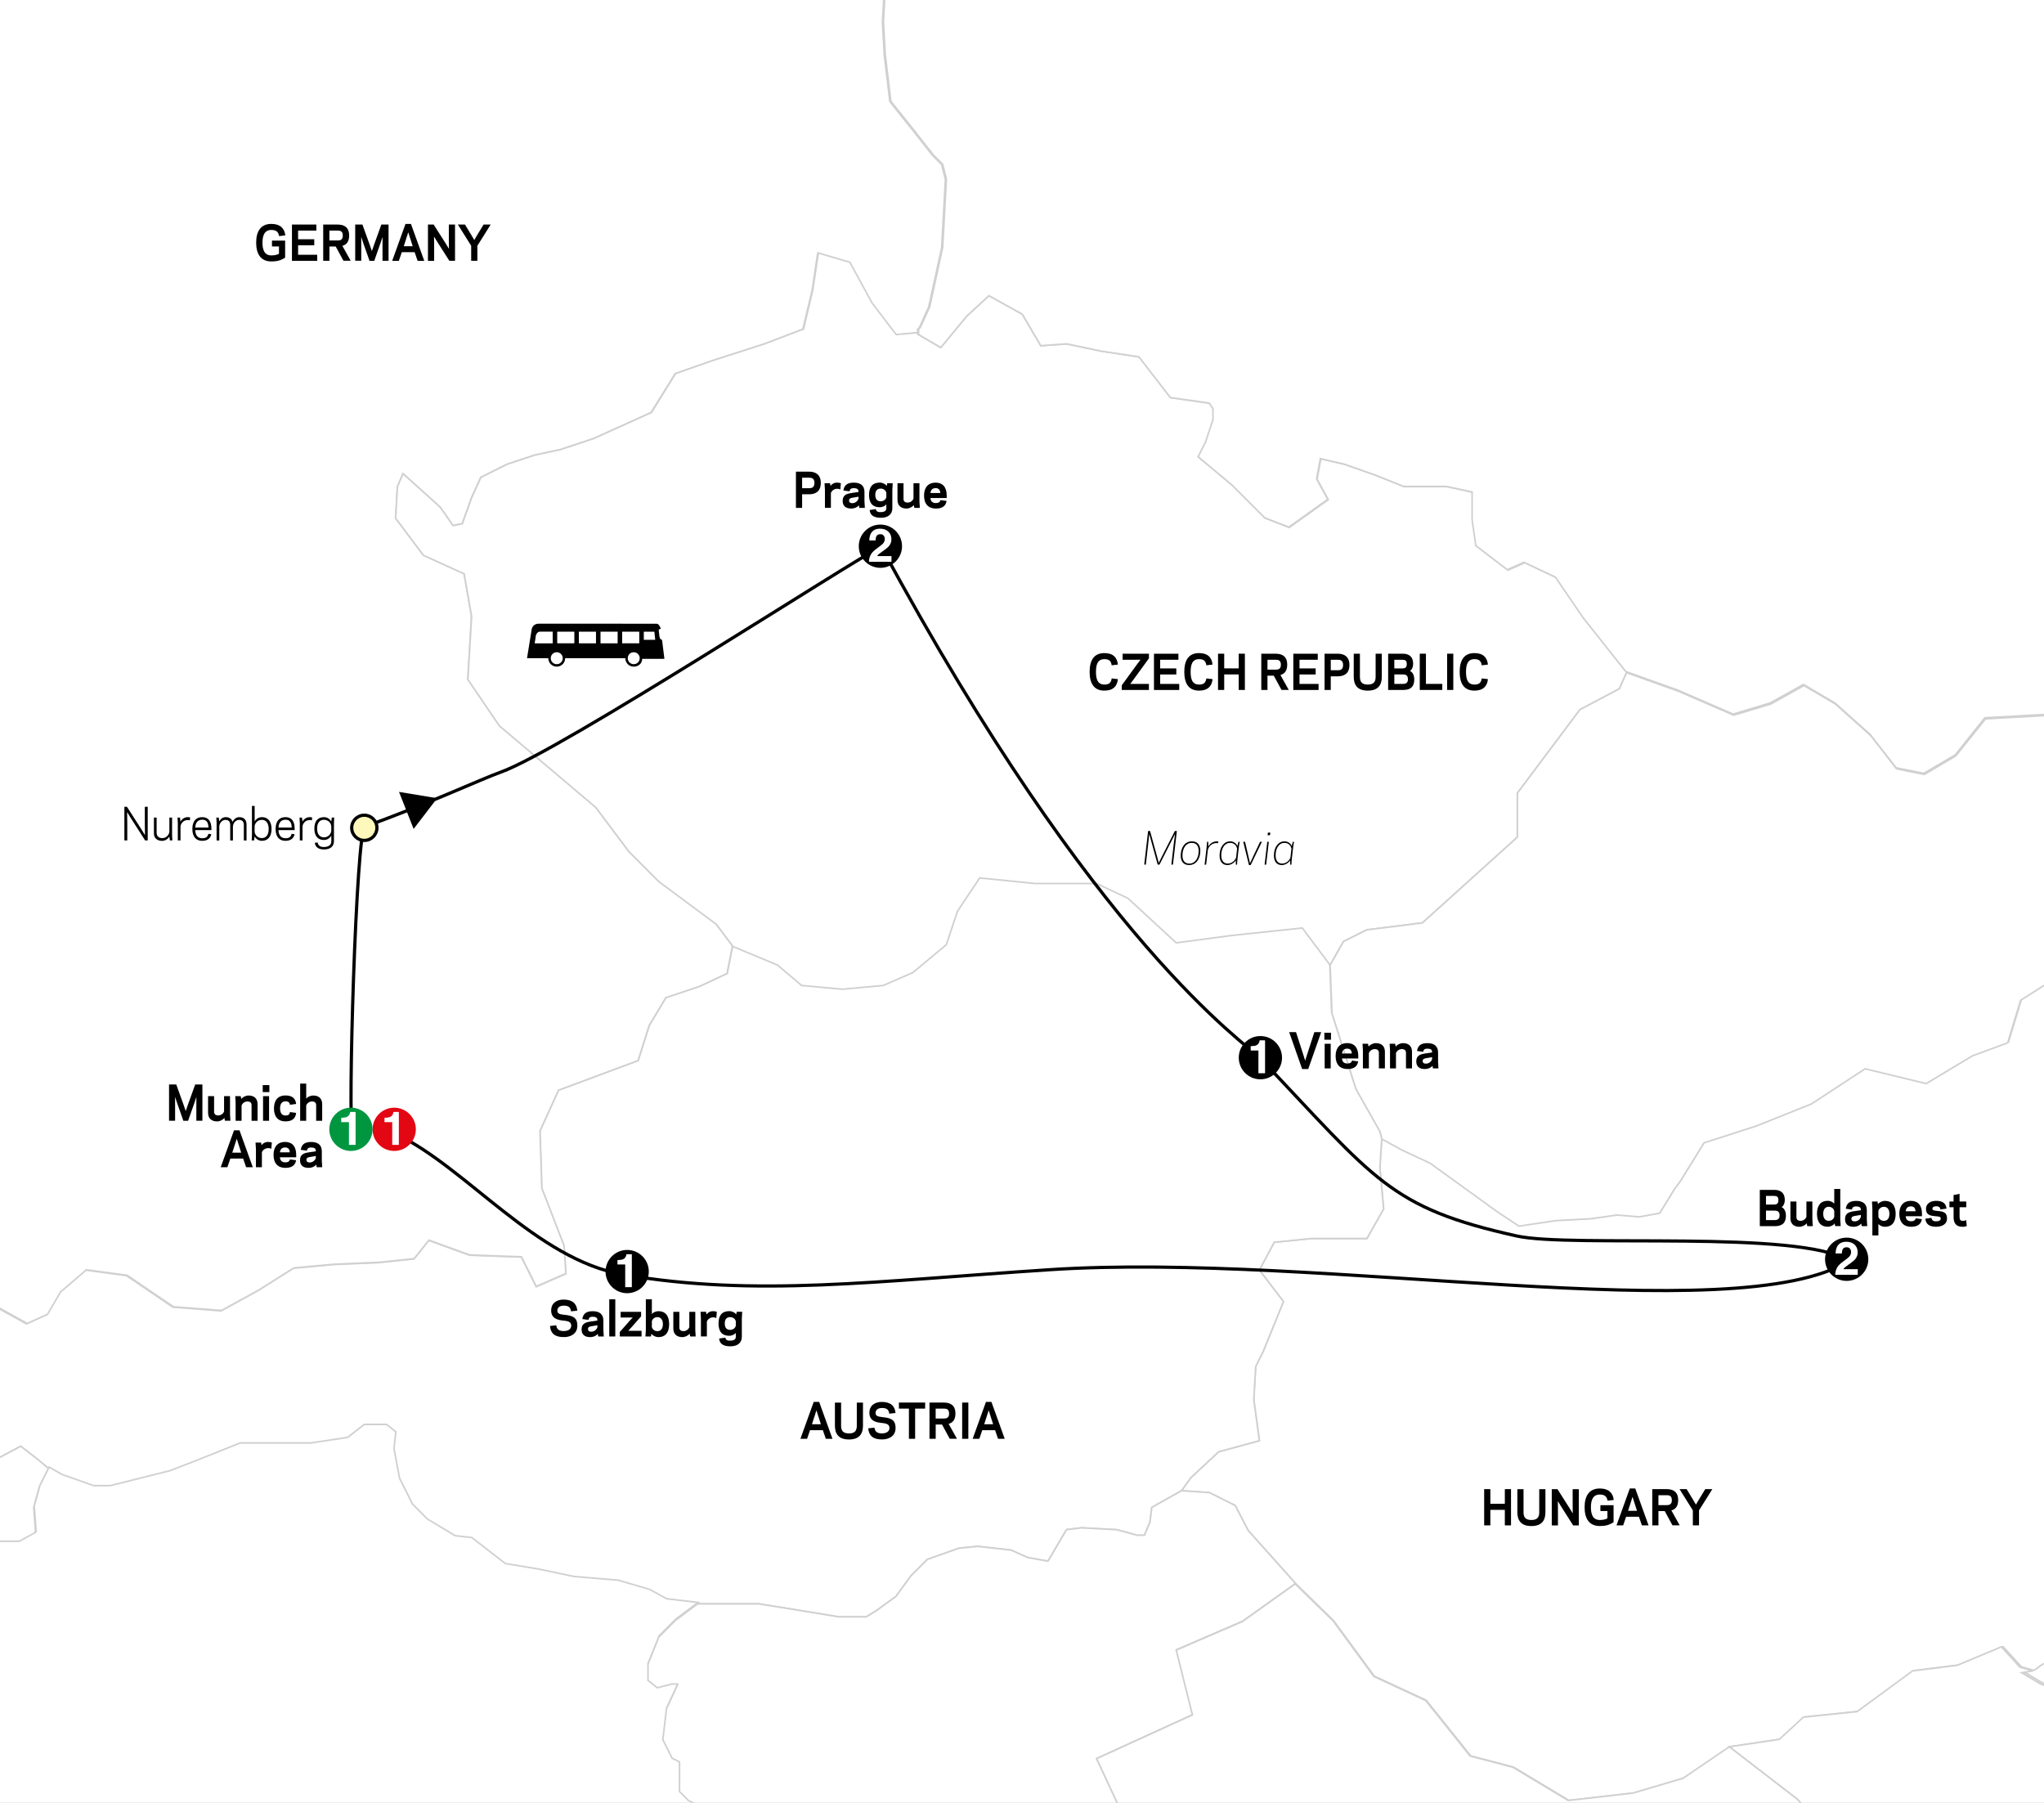 <?xml version="1.0" encoding="utf-8"?>
<!-- Generator: Adobe Illustrator 23.0.2, SVG Export Plug-In . SVG Version: 6.00 Build 0)  -->
<svg version="1.1" xmlns="http://www.w3.org/2000/svg" xmlns:xlink="http://www.w3.org/1999/xlink" x="0px" y="0px"
	 viewBox="0 0 635 560" style="enable-background:new 0 0 635 560;" xml:space="preserve">
<rect x="0" y="0" width="635" height="560" fill="#333333" stroke="none"/>
<style type="text/css">
	.st0{clip-path:url(#SVGID_2_);fill:#E3E3E3;stroke:#FFFFFF;stroke-width:0.5;}
	.st1{clip-path:url(#SVGID_2_);}
	.st2{fill:#FFFFFF;stroke:#D0D0D0;stroke-width:0.5;}
	.st3{clip-path:url(#SVGID_2_);fill:#FFFFFF;stroke:#D0D0D0;stroke-width:0.5;}
	.st4{fill:#FFFFFF;}
	.st5{clip-path:url(#SVGID_2_);fill:none;stroke:#000000;stroke-width:0.75;}
	.st6{clip-path:url(#SVGID_2_);fill:none;stroke:#000000;}
	.st7{clip-path:url(#SVGID_2_);fill:#FACFBD;stroke:#000000;stroke-width:0.75;}
	.st8{fill:#E30613;}
	.st9{fill:#009640;}
	.st10{clip-path:url(#SVGID_2_);fill:#FFF8BD;stroke:#000000;}
</style>
<g id="countries">
</g>
<g id="routing">
	<g>
		<defs>
			<rect id="SVGID_1_" width="635" height="560"/>
		</defs>
		<clipPath id="SVGID_2_">
			<use xlink:href="#SVGID_1_"  style="overflow:visible;"/>
		</clipPath>
		<rect x="-341.88" y="-464.42" class="st0" width="1227.73" height="1735.93"/>
		<g class="st1">
			<polyline class="st2" points="727.07,304.08 713.82,308.69 694.24,298.32 676.96,295.44 664.28,299.48 645.27,299.48 
				627.99,310.42 623.96,323.67 613.01,327.7 598.62,336.34 579.61,331.73 562.9,342.68 545.62,349.59 529.49,354.78 522,366.87 
				520.27,369.18 515.67,376.66 509.33,377.82 502.42,377.24 494.35,378.39 483.41,378.97 471.89,380.7 464.98,376.09 
				444.24,361.11 435.6,357.08 429.26,353.62 428.68,362.84 429.84,375.51 424.65,384.73 407.37,384.73 395.85,385.88 
				391.24,394.52 398.73,404.31 392.39,419.87 390.09,424.48 389.51,434.84 391.24,447.52 378.57,450.97 369.93,459.04 
				367.05,463.07 375.69,463.65 383.75,467.68 387.79,475.46 402.47,491.87 414.28,503.39 426.96,520.67 443.09,528.16 
				456.91,545.44 470.16,548.9 487.44,559.27 507.6,556.96 523.15,552.36 537.56,542.57 553.11,540.26 560.6,533.35 577.3,531.62 
				594.58,518.95 608.41,517.22 622.23,511.46 627.99,517.79 632.02,518.95 634.33,517.22 644.7,513.19 667.74,504.55 
				685.02,495.33 691.36,474.02 699.42,461.92 706.91,443.48 710.94,427.93 723.04,411.8 724.19,398.56 729.95,386.46 
				729.95,378.39 740.32,365.14 755.3,356.51 763.36,355.93 770.85,347.29 774.31,339.22 768.55,327.7 758.18,319.64 744.35,311 
				727.07,304.08 			"/>
		</g>
		<g class="st1">
			<polyline class="st2" points="227.65,293.72 225.92,302.36 217.28,306.39 206.91,309.84 201.73,318.49 198.27,329.43 
				173.5,338.65 167.74,351.32 168.32,369.18 175.23,387.03 175.8,395.67 166.59,399.71 161.98,390.49 145.85,389.91 133.18,385.31 
				128.57,391.07 117.62,392.22 103.8,392.79 91.13,393.95 80.18,400.86 68.66,407.2 53.68,406.04 39.28,396.25 26.61,394.52 
				18.55,401.44 14.51,408.35 8.18,411.23 -2.19,405.47 -7.38,395.1 -16.59,391.64 -27.54,391.64 -39.63,395.67 -31.57,404.89 
				-36.18,415.26 -38.48,425.05 -30.99,440.03 -24.66,445.21 -12.56,451.55 -2.19,453.85 6.45,449.25 11.63,453.28 15.09,456.16 
				19.12,458.46 28.91,461.92 34.1,461.92 52.53,457.31 60.02,454.43 74.42,448.67 96.31,448.67 107.83,446.94 113.02,442.91 
				119.93,442.91 122.81,445.21 122.23,450.4 123.96,459.61 127.99,467.68 132.6,472.29 141.24,477.47 146.43,478.05 156.79,486.11 
				167.16,487.84 178.11,490.14 191.93,491.3 201.73,494.18 206.91,497.06 216.7,498.21 235.71,498.21 253.57,501.09 260.48,502.24 
				269.12,502.24 272,500.51 278.34,495.91 282.95,489.57 288.13,484.39 297.92,480.93 303.69,480.35 314.05,481.5 319.24,483.81 
				325.57,484.96 331.33,475.17 335.94,474.59 346.89,475.17 353.22,476.9 355.53,476.9 357.25,472.86 357.83,468.25 367.05,463.07 
				369.93,459.04 378.57,450.97 391.24,447.52 389.51,434.84 390.09,424.48 392.39,419.87 398.73,404.31 391.24,394.52 
				395.85,385.88 407.37,384.73 424.65,384.73 429.84,375.51 428.68,362.84 429.26,353.62 428.68,351.32 421.2,338.07 
				413.71,314.45 413.13,299.48 404.49,287.96 382.6,290.26 365.32,292.56 350.34,278.74 340.55,274.13 321.54,274.13 304.26,272.4 
				297.35,282.77 293.89,293.14 283.52,301.78 274.31,305.81 261.63,306.96 248.96,305.81 241.47,299.48 227.65,293.72 			"/>
		</g>
		<g class="st1">
			<g>
				<polygon class="st2" points="74.01,-184.68 75.74,-178.93 80.92,-182.38 89.54,-186.98 95.29,-184.1 101.04,-182.38 
					110.24,-182.38 107.37,-187.55 109.67,-188.71 113.7,-192.15 122.32,-199.05 133.25,-201.36 141.3,-203.08 141.3,-196.76 
					145.33,-199.05 149.93,-208.26 156.25,-215.16 163.72,-223.78 171.78,-224.93 178.1,-223.78 168.9,-218.61 163.15,-213.43 
					160.85,-208.26 167.18,-212.28 175.23,-215.16 183.28,-217.46 190.18,-217.46 195.35,-211.13 202.25,-205.96 204.56,-199.05 
					207.44,-198.48 213.19,-193.31 220.09,-193.31 222.96,-193.88 226.98,-187.55 230.44,-180.08 232.74,-167.43 239.64,-163.97 
					246.54,-161.67 254.01,-159.95 256.32,-150.75 260.34,-141.55 263.79,-134.07 263.79,-117.39 262.64,-105.89 256.32,-93.82 
					252.29,-81.16 252.29,-73.69 258.61,-69.66 266.67,-62.76 268.39,-54.13 269.54,-42.06 270.11,-29.98 272.99,-20.21 
					274.72,-3.53 274.14,6.82 274.72,17.17 276.44,31.55 283.34,40.18 289.67,48.23 292.54,51.1 293.7,55.7 292.54,76.98 
					288.51,95.38 285.64,101.71 285.07,102.28 285.07,104.01 284.49,103.44 278.17,104.01 270.69,94.23 263.79,81.58 254.01,78.71 
					252.29,90.21 249.42,102.28 237.34,106.89 221.23,112.07 209.73,116.09 202.25,128.16 184.43,136.21 174.08,139.66 
					166.03,141.39 157.4,144.27 149.35,148.29 146.47,154.62 143.6,162.66 140.72,163.25 136.7,157.5 125.2,147.14 123.47,151.16 
					122.9,160.95 131.52,172.45 144.17,178.2 146.47,191.42 145.33,210.98 155.1,225.35 185,250.66 195.35,264.46 204.56,273.66 
					222.38,286.89 227.56,293.79 225.84,302.41 217.21,306.44 206.86,309.89 201.68,318.52 198.23,329.44 173.5,338.65 
					167.75,351.3 168.33,369.12 175.23,386.95 175.8,395.57 166.6,399.61 162,390.4 145.9,389.82 133.25,385.23 128.65,390.98 
					117.72,392.12 103.92,392.7 91.27,393.86 80.34,400.75 68.84,407.07 53.89,405.93 39.51,396.15 26.86,394.43 18.81,401.32 
					14.78,408.23 8.45,411.11 -1.9,405.36 -7.07,395 -16.28,391.55 -27.2,391.55 -39.28,395.57 -45.03,391.55 -57.68,384.65 
					-69.18,379.48 -79.53,376.6 -108.29,380.05 -122.66,379.48 -138.76,379.48 -147.97,380.62 -154.29,373.73 -155.44,373.15 
					-157.17,369.69 -157.74,358.78 -156.59,344.97 -153.14,328.29 -141.64,302.41 -137.61,289.18 -125.54,277.68 -115.76,266.18 
					-112.31,254.11 -126.69,246.05 -141.64,239.16 -168.1,228.23 -176.72,225.92 -188.8,223.63 -193.4,212.13 -199.72,203.5 
					-205.47,196.6 -212.37,189.7 -212.37,190.27 -206.62,183.95 -206.05,171.29 -208.35,163.25 -212.95,154.62 -212.37,147.14 
					-208.93,139.66 -216.4,133.34 -215.82,133.91 -203.75,117.82 -202.6,109.76 -206.62,99.4 -207.2,90.21 -207.2,88.48 
					-211.8,81.01 -210.65,75.26 -212.37,66.64 -213.53,56.28 -211.8,48.81 -204.32,41.9 -202.02,22.93 -199.15,10.27 -199.15,0.5 
					-200.87,-15.61 -199.15,-24.23 -188.8,-22.5 -176.72,-15.61 -168.67,-16.75 -162.34,-26.53 -159.47,-37.46 -148.54,-43.78 
					-140.49,-52.99 -137.61,-63.91 -154.87,-74.26 -156.02,-84.04 -150.84,-86.92 -139.92,-92.67 -136.47,-103.01 -133.01,-112.79 
					-128.99,-123.72 -126.11,-132.92 -124.39,-136.95 -109.43,-138.67 -105.41,-129.47 -103.68,-128.32 -105.41,-137.52 
					-109.43,-142.7 -114.04,-146.72 -120.36,-149.02 -123.81,-151.33 -124.39,-153.62 -120.94,-160.53 -116.34,-163.97 
					-112.31,-171.45 -101.96,-173.18 -85.28,-173.75 -70.33,-169.15 -66.31,-159.38 -65.73,-147.3 -58.83,-147.3 -57.68,-157.08 
					-50.2,-154.2 -45.6,-141.55 -41,-133.5 -45.03,-154.2 -44.45,-161.67 -43.3,-171.45 -41,-176.05 -36.97,-181.8 -31.22,-181.23 
					-15.12,-180.65 -12.82,-182.95 -19.15,-187.55 -25.47,-192.73 -23.75,-200.21 -19.72,-200.78 -18.57,-204.81 -22.6,-209.41 
					-24.9,-215.16 -22.6,-220.91 -26.62,-224.36 -32.38,-225.51 -28.35,-229.53 -27.2,-232.98 -20.3,-235.86 -13.97,-239.31 
					-15.69,-246.21 -20.87,-253.11 -24.9,-261.74 -27.78,-267.49 -26.62,-272.66 -26.05,-277.27 -18.57,-276.69 2.7,-269.22 
					9.6,-272.09 15.35,-272.66 11.33,-272.66 10.18,-268.07 17.08,-268.07 24.56,-264.04 31.46,-261.74 36.06,-250.81 
					34.91,-242.76 28.58,-235.28 31.46,-231.84 38.94,-231.26 38.94,-224.36 44.69,-223.78 48.71,-228.96 60.21,-223.78 
					63.67,-217.46 69.99,-216.88 80.34,-219.18 86.09,-221.48 90.12,-218.03 89.54,-209.41 83.79,-203.08 76.32,-198.48 
					72.29,-189.85 				"/>
			</g>
		</g>
		<g class="st1">
			<polyline class="st2" points="125.2,147.14 136.72,157.51 140.75,163.27 143.63,162.7 146.52,154.63 149.4,148.29 157.46,144.26 
				166.1,141.38 174.16,139.65 184.53,136.2 202.39,128.13 209.88,116.04 221.4,112 237.53,106.82 249.63,102.21 252.5,90.11 
				254.23,78.59 264.03,81.47 270.94,94.15 278.43,103.94 284.76,103.36 285.34,103.94 292.25,107.97 300.32,98.18 307.23,91.84 
				317.6,97.6 323.36,107.4 331.42,106.82 342.37,109.12 353.89,110.85 363.68,123.53 375.78,125.25 376.93,126.98 376.93,130.44 
				374.63,137.35 372.32,141.96 382.69,150.6 393.06,160.97 400.55,163.85 412.64,155.21 409.19,148.87 410.34,142.53 
				417.83,144.26 427.62,147.72 436.26,151.17 449.51,151.17 457.57,152.9 457.57,161.54 458.73,169.61 468.52,177.1 473.71,174.79 
				483.5,179.4 492.14,192.07 505.39,208.78 503.08,213.96 490.84,220.44 471.4,246.37 471.4,260.05 441.88,286.69 424.6,288.85 
				417.4,292.45 413.22,299.79 404.58,288.27 382.69,290.58 365.41,292.88 350.43,279.05 340.64,274.45 321.63,274.45 
				304.35,272.72 297.44,283.09 293.98,293.46 283.61,302.1 274.4,306.13 261.72,307.28 249.05,306.13 241.56,299.79 227.74,294.03 
				222.55,287.12 204.7,273.87 195.48,264.65 185.11,250.83 155.15,225.48 145.36,211.08 146.52,191.5 144.21,178.25 131.54,172.49 
				122.9,160.97 123.47,151.17 125.2,147.14 			"/>
		</g>
		<g class="st1">
			<polygon class="st2" points="-26.6,444.06 -30.2,440.82 -38.48,424.62 -27.7,427.54 -21.2,434.7 -21.92,446.94 			"/>
		</g>
		<g class="st1">
			<polygon class="st2" points="402.47,491.87 386.04,503.59 365.46,512.47 370.5,532.63 340.69,546.25 349.24,564.62 
				340.26,571.51 341.7,590.95 329.46,595.3 297.78,588.07 267.54,568.63 253.86,593.11 224.69,595.62 206.91,589.8 214.4,585.19 
				220.16,586.34 226.5,585.19 230.53,581.73 232.26,577.13 229.38,571.94 225.34,569.64 222.46,563.88 219.01,562.15 
				213.82,559.84 210.94,556.96 210.94,547.75 208.64,546.6 205.76,540.84 206.91,531.04 210.37,523.56 208.64,523.56 
				204.03,524.71 201.15,522.4 201.15,517.22 204.61,508.58 209.79,503.39 216.7,498.21 235.71,498.21 253.57,501.09 260.48,502.24 
				269.12,502.24 272,500.51 278.34,495.91 282.95,489.57 288.13,484.39 297.92,480.93 303.69,480.35 314.05,481.5 319.24,483.81 
				325.57,484.96 331.33,475.17 335.94,474.59 346.89,475.17 353.22,476.9 355.53,476.9 357.25,472.86 357.83,468.25 367.05,463.07 
				375.69,463.65 383.75,467.68 387.79,475.46 			"/>
		</g>
		<g class="st1">
			<polyline class="st2" points="-155.99,373.21 -154.84,373.79 -148.5,380.7 -139.29,379.55 -123.16,379.55 -108.76,380.12 
				-79.96,376.66 -69.59,379.55 -58.07,384.73 -45.39,391.64 -39.63,395.67 -31.57,404.89 -36.18,415.26 -38.48,425.05 
				-30.99,440.03 -24.66,445.21 -12.56,451.55 -2.19,453.85 6.45,449.25 11.63,453.28 15.09,456.16 12.21,461.92 10.48,468.25 
				11.06,476.32 5.87,479.2 -6.8,479.2 -9.1,486.11 -8.53,494.75 -5.65,501.67 -7.95,506.27 -30.99,499.94 -44.24,498.21 
				-50.58,491.3 -58.64,486.69 -62.67,498.78 -75.92,520.1 -79.96,531.04 -82.84,535.65 -90.33,529.89 -96.66,520.1 -108.76,509.73 
				-112.79,493.6 -113.37,486.69 -126.61,492.45 -134.68,500.51 -135.26,510.88 -140.44,516.07 -149.08,521.25 -153.69,525.28 
				-168.67,522.98 -174.43,523.56 -177.88,523.56 -188.83,525.28 -197.47,527.01 -207.84,526.44 -207.84,519.52 -209.56,513.76 
				-217.63,510.31 -217.63,503.97 -218.78,497.06 -218.21,486.69 -216.48,478.62 -219.93,476.32 -230.88,474.02 -240.09,473.44 
				-248.16,482.08 -254.5,491.3 -263.14,495.33 -266.59,491.87 -263.71,478.05 -261.98,466.53 -258.53,459.61 -256.22,453.28 
				-251.04,449.82 -245.86,442.91 -237.79,439.45 -235.49,436 -230.88,425.63 -223.39,416.41 -216.48,411.23 -203.8,399.13 
				-195.74,393.37 -194.01,391.64 -197.47,384.73 -191.71,377.82 -185.37,380.12 -172.7,381.85 -164.63,378.97 -155.99,373.21 			
				"/>
		</g>
		<polyline class="st3" points="632.19,518.72 634.48,517 644.84,512.96 667.84,504.34 685.09,495.15 691.42,473.87 699.47,461.78 
			706.95,443.38 710.97,427.86 723.05,411.75 724.2,398.52 729.95,386.45 729.95,378.39 740.3,365.17 755.26,356.55 763.31,355.98 
			770.78,347.35 774.23,339.3 782.28,335.26 800.69,332.97 820.82,333.55 847.85,332.39 863.95,325.49 880.62,322.62 894.43,331.24 
			905.94,335.85 922.03,320.89 939.28,313.41 957.69,309.96 991.62,281.78 1007.14,279.49 1022.67,288.68 1039.92,300.19 
			1051.42,313.41 1058.33,331.24 1075.01,352.51 1095.71,372.64 1111.23,392.77 1123.31,424.4 1127.34,445.68 1127.91,465.24 
			1133.66,478.46 1137.69,491.12 1141.14,506.07 1141.71,512.4 1150.91,509.52 1169.32,525.62 1181.98,522.75 1191.75,511.25 
			1208.42,504.92 1218.21,498.59 1227.98,497.45 1234.88,499.16 1240.05,507.21 1240.63,514.13 1243.51,527.34 1244.08,540 
			1237.76,554.38 1226.25,559.55 1216.48,570.47 1209.57,584.29 1202.67,593.48 1198.65,587.16 1204.41,577.38 1208.42,561.27 
			1206.7,554.96 1204.98,545.17 1196.35,546.9 1196.35,559.55 1197.5,574.51 1194.63,590.03 1195.2,603.26 1193.48,613.6 
			1197.5,634.89 1198.07,644.09 1202.1,657.31 1181.4,663.65 1153.79,651.56 1118.14,648.69 1108.93,643.52 1085.93,646.97 
			1057.75,661.34 1033.6,677.44 1013.47,695.85 995.07,703.91 964.59,703.91 941.01,702.75 891.56,709.07 849.57,709.66 
			833.47,711.37 819.67,702.17 825.42,684.35 809.89,680.9 797.81,679.17 786.31,661.34 797.23,646.97 787.46,634.89 774.81,646.97 
			759.85,642.93 740.3,638.34 720.75,626.27 717.87,608.43 713.84,597.51 704.08,592.34 691.42,590.61 679.34,575.65 672.45,554.96 
			664.39,542.3 651.74,529.08 634.48,522.75 628.74,519.3 632.19,518.72 		"/>
		<polyline class="st3" points="1200.72,657.1 1180.02,663.44 1152.41,651.35 1116.76,648.48 1107.55,643.31 1084.54,646.76 
			1056.37,661.13 1032.22,677.23 1012.09,695.64 993.68,703.7 963.2,703.7 939.63,702.54 890.17,708.86 848.19,709.45 
			832.08,711.16 818.28,701.96 824.03,684.14 808.51,680.69 788.96,692.19 788.38,717.49 793.55,742.79 806.78,758.9 826.33,777.3 
			814.26,792.25 802.18,824.46 805.63,854.37 836.68,874.49 848.19,910.14 851.64,930.86 853.94,931.43 867.16,927.98 
			887.29,921.07 916.05,917.62 939.63,905.54 952.85,899.8 967.23,898.64 981.03,907.27 1002.31,911.3 1027.61,916.48 
			1051.76,907.27 1067.3,890.01 1065.57,865.29 1079.38,861.26 1083.4,858.38 1089.15,851.49 1105.83,845.74 1129.41,831.94 
			1153.56,839.41 1181.16,830.79 1190.94,830.22 1188.64,822.73 1178.86,814.68 1171.96,807.21 1165.06,795.7 1158.74,788.8 
			1152.41,787.65 1147.8,783.05 1154.71,775.58 1158.74,769.25 1161.03,762.35 1170.81,756.6 1167.36,737.04 1165.06,720.95 
			1175.99,701.39 1197.84,691.04 1201.29,676.09 1200.72,657.1 		"/>
		<g class="st1">
			<polyline class="st2" points="775.38,8.04 782.86,20.69 786.31,33.34 793.22,46 796.09,51.17 798.39,54.62 810.47,64.97 
				810.47,77.05 819.09,92 815.64,106.96 798.97,125.36 779.98,141.46 766.76,163.32 752.38,205.87 752.38,221.97 756.41,235.2 
				745.48,238.65 740.3,237.5 740.3,244.98 736.85,255.9 733.41,267.98 731.1,278.34 728.8,289.26 728.22,299.04 727.08,304.22 
				744.34,311.12 758.13,319.74 768.48,327.79 774.23,339.3 782.28,335.26 800.69,332.97 820.82,333.55 847.85,332.39 
				863.95,325.49 880.62,322.62 894.43,331.24 905.94,335.85 922.03,320.89 939.28,313.41 957.69,309.96 991.62,281.78 
				1007.14,279.49 			"/>
		</g>
		<g class="st1">
			<polygon class="st2" points="773.92,7.61 773.36,-5.03 773.36,-20.57 772.85,-33.58 756.17,-45.08 749.2,-55.65 757.9,-69.23 
				772.27,-79.58 781.47,-97.41 780.26,-114.88 777.95,-130.41 761.34,-171.02 751.5,-197.69 748.12,-214.16 742.37,-225.08 
				770.12,-224.79 795.28,-236.29 814.69,-264.33 824.75,-256.42 826.84,-266.7 818.48,-271.92 816.84,-293.08 810.62,-310.33 
				817.31,-327.36 828.28,-337.32 834.81,-351.31 846.59,-359.03 850.63,-370.72 837.69,-370.01 834.81,-387.98 841.72,-407.59 
				855.45,-415.43 879.17,-414.17 902.67,-419.38 904.33,-442.03 924.38,-455.05 956.23,-444.98 1010.86,-430.6 1051.12,-398.97 
				1109.78,-408.72 1135.82,-393.73 1136.65,-364.8 1134.09,-322.14 1123.01,-317.02 1144.57,-259.52 1194.97,-225.15 
				1250.87,-218.32 1262.68,-177.91 1246.34,-152.28 1207.83,-163.19 1197.17,-144.24 1226.52,-89.86 1204.63,-34.28 1151.25,2.38 
				1110.74,29.07 1035.34,18.16 951.35,-2.87 937.65,-18.7 839.77,-36.67 815.19,-23.44 795.57,-9.61 			"/>
		</g>
		<g class="st1">
			<polygon class="st2" points="543.56,859.49 453.84,769.2 423.66,717.44 393.45,687.25 374.77,662.8 364.7,626.86 376.37,624.48 
				383.4,611.04 397.77,628.3 425.09,609.61 504.12,621.99 531.48,615.36 567.42,625.42 600.49,618.23 599.05,648.43 587.51,668.55 
				590.79,678.28 606.9,683.64 626.37,701.62 611.99,708.81 594.74,707.37 593.3,716 614.87,731.82 610.56,746.2 593.3,760.57 
				580.36,751.95 588.99,770.63 576.05,766.32 571.74,792.2 551.61,808.01 			"/>
		</g>
		<g class="st1">
			<polyline class="st2" points="543.56,859.49 551.61,808.01 571.74,792.2 576.05,766.32 588.99,770.63 580.36,751.95 
				593.3,760.57 610.56,746.2 614.87,731.82 593.3,716 594.74,707.37 611.99,708.81 626.37,701.62 606.9,683.64 590.79,678.28 
				587.51,668.55 599.05,648.43 600.49,618.23 567.42,625.42 578.92,612.48 573.17,605.29 576.05,588.05 588.99,585.17 
				588.99,577.98 571.74,575.1 558.51,559.01 537.23,542.61 552.76,540.31 560.23,533.41 576.92,531.69 594.17,519.03 
				607.97,517.32 621.77,511.56 627.52,517.88 631.55,519.03 628.09,519.61 633.84,523.06 651.1,529.39 663.75,542.61 671.8,555.27 
				678.7,575.97 690.78,590.92 703.43,592.65 713.2,597.82 717.23,608.75 720.1,626.58 739.66,638.66 759.21,643.25 774.17,647.28 
				786.82,635.21 796.59,647.28 785.67,661.65 797.17,679.48 809.25,681.21 789.7,692.72 789.12,718.01 794.29,743.31 
				807.52,759.42 827.07,777.83 815,792.78 802.92,824.99 806.37,854.89 789.4,862.94 773.59,858.63 749.15,871.56 744.44,884.66 
				734.77,888.82 723.27,875.88 703.14,883.07 700.27,898.88 683.88,904.91 685.6,882.5 670.07,864.09 656.85,860.06 648.22,846.83 
				630.4,845.68 620.62,837.63 613.14,849.71 604.52,857.76 600.49,875.59 603.94,888.82 598.19,908.95 591.29,903.77 
				582.67,888.25 571.74,881.34 556.79,868.69 548.73,864.09 543.56,859.49 			"/>
		</g>
		<g class="st1">
			<polyline class="st2" points="412.44,818.08 414.74,815.21 437.16,814.63 441.77,815.78 442.91,820.38 436.02,820.38 
				430.27,821.53 413.59,821.53 413.01,819.81 412.44,818.08 			"/>
			<polyline class="st2" points="270.38,614.49 270.96,614.49 273.84,626 277.87,628.87 281.88,632.34 283.62,635.78 283.62,636.92 
				280.16,635.78 274.99,632.9 268.09,632.34 264.63,629.46 267.51,617.96 270.38,614.49 			"/>
			<polyline class="st2" points="256.01,621.4 255.44,619.1 257.16,618.52 258.31,619.1 259.46,623.12 260.54,630.6 260.61,634.05 
				261.76,638.66 261.19,649.58 265.78,664.54 264.06,663.38 257.74,651.88 254.29,646.12 254.29,643.84 256.01,643.25 
				259.46,638.66 258.74,632.9 257.16,627.73 256.01,623.12 256.01,621.4 			"/>
			<polyline class="st2" points="394.61,778.98 396.34,777.83 397.49,777.83 413.01,780.12 418.77,783 422.79,783.57 424.51,785.88 
				422.79,787.02 417.61,787.61 410.71,788.75 404.39,789.33 398.06,787.61 395.76,783.57 394.61,778.98 			"/>
			<polygon class="st2" points="385.97,503.71 402.37,492.01 414.16,503.51 426.82,520.77 442.91,528.23 456.71,545.48 
				469.95,548.95 487.2,559.29 507.33,556.98 522.85,552.39 537.23,542.61 558.51,559.01 571.74,575.1 588.99,577.98 588.99,585.17 
				576.05,588.05 573.17,605.29 578.92,612.48 567.42,625.42 531.48,615.36 504.12,621.99 425.09,609.61 397.77,628.3 383.4,611.04 
				376.37,624.48 364.7,626.86 374.77,662.8 393.45,687.25 423.66,717.44 453.84,769.2 543.56,859.49 532.63,853.74 521.13,845.12 
				496.97,829.58 486.05,829.01 473.61,827.64 456.93,818.87 432.78,810.74 433.21,804.14 459.38,808.23 467.36,813.41 
				471.02,815.06 471.09,812.9 460.74,806 444.65,789.33 426.24,776.67 404.96,768.63 390.01,767.48 373.33,769.2 368.15,768.63 
				365.86,760 360.67,749.07 347.45,742.74 339.4,735.27 326.75,727.22 313.51,709.97 312.94,703.63 316.4,698.47 329.05,695.59 
				315.82,684.66 304.32,676.61 295.12,657.05 295.12,639.8 291.67,627.73 286.49,620.83 283.04,620.83 273.26,609.33 
				258.88,604.72 250.84,625.42 237.61,649 231.28,650.16 225.53,645.55 216.33,624.85 210.58,614.49 207.13,589.77 224.88,595.58 
				254,593.07 267.65,568.63 297.85,588.05 329.48,595.25 341.7,590.92 340.26,571.51 349.23,564.64 340.68,546.29 370.45,532.7 
				365.42,512.57 			"/>
		</g>
		<g class="st1">
			<polyline class="st2" points="-238.25,-119.12 -236.53,-112.79 -235.95,-110.49 -234.23,-108.76 -231.35,-105.89 
				-230.78,-104.74 -230.2,-103.59 -230.78,-101.29 -230.78,-100.14 -231.35,-99.57 -237.1,-98.99 -239.98,-97.84 -241.7,-94.97 
				-243.43,-89.22 -244,-83.47 -244,-77.14 -244,-76.56 -245.15,-74.84 -244.58,-73.69 -244.58,-72.54 -241.7,-69.09 
				-239.98,-67.36 -236.53,-65.63 -230.78,-61.61 -227.9,-61.04 -225.6,-60.46 -223.87,-61.04 -223.3,-63.34 -223.3,-71.38 
				-224.45,-74.26 -227.32,-77.71 -227.32,-80.01 -227.32,-82.32 -226.75,-82.88 -226.18,-83.47 -225.03,-82.88 -222.73,-82.88 
				-221.58,-84.04 -216.4,-87.49 -215.82,-90.94 -214.68,-94.39 -213.53,-98.42 -212.37,-101.87 -208.35,-108.76 -207.77,-110.49 
				-207.77,-111.64 -210.07,-112.79 -216.98,-113.37 -217.55,-114.51 -217.55,-116.24 -217.55,-119.12 -216.98,-123.14 
				-217.55,-128.89 -216.98,-133.5 -216.4,-135.22 -215.25,-137.52 -213.53,-139.82 -210.07,-145 -207.77,-146.72 -206.05,-147.3 
				-203.75,-149.02 -200.87,-150.75 -197.42,-151.33 -189.37,-154.77 -183.62,-155.35 -179.02,-155.35 -173.27,-153.62 
				-169.24,-151.9 -166.94,-151.33 -164.07,-151.9 -158.89,-154.77 -156.02,-155.35 -143.94,-154.77 -137.61,-152.47 
				-135.31,-151.33 -128.42,-143.27 -125.54,-138.67 -124.96,-136.95 -124.39,-136.95 -126.11,-132.92 -128.99,-123.72 
				-133.01,-112.79 -136.47,-103.01 -139.92,-92.67 -150.84,-86.92 -156.02,-84.04 -154.87,-74.26 -137.61,-63.91 -140.49,-52.99 
				-148.54,-43.78 -159.47,-37.46 -162.34,-26.53 -168.67,-16.75 -176.72,-15.61 -188.8,-22.5 -199.15,-24.23 -200.87,-15.61 
				-199.15,0.5 -199.15,10.27 -202.02,22.93 -204.32,41.9 -211.8,48.81 -213.53,56.28 -212.37,66.64 -210.65,75.26 -211.8,81.01 
				-223.3,79.28 -230.78,71.81 -231.35,60.89 -228.48,49.95 -227.32,39.6 -234.81,32.7 -244.58,30.98 -252.06,24.65 -253.2,17.75 
				-256.66,17.17 -261.25,10.27 -265.86,9.13 -277.36,8.55 -289.44,10.27 -306.11,17.75 -321.07,20.05 -326.82,20.63 -338.32,11.42 
				-342.92,8.55 -342.34,7.4 -339.47,5.67 -332.57,6.25 -325.66,11.35 -321.35,12.36 -313.01,10.35 -306.54,10.92 -301.94,11.13 
				-304.68,7.9 -309.42,6.68 -317.04,6.82 -322.21,4.52 -317.62,-2.95 -310.71,-3.53 -295.76,-4.68 -284.83,-8.7 -266.43,-10.43 
				-259.53,-13.31 -263.56,-17.33 -271.61,-15.03 -276.21,-14.45 -285.41,-16.75 -292.88,-20.78 -298.06,-27.11 -296.91,-36.31 
				-295.76,-39.75 -294.61,-41.49 -294.03,-41.49 -291.74,-43.78 -291.16,-43.78 -287.71,-47.23 -283.11,-50.69 -268.73,-64.49 
				-263.56,-80.59 -256.08,-100.72 -247.45,-116.82 -238.25,-119.12 			"/>
			<polyline class="st2" points="-332.57,-8.12 -334.87,-1.8 -334.87,1.07 -331.99,1.65 -328.54,-1.23 -327.96,-4.68 -332.57,-8.12 
							"/>
			<polyline class="st2" points="-307.26,-24.81 -309.57,-27.68 -302.08,-27.11 -298.06,-21.36 -294.03,-17.33 -293.46,-13.87 
				-295.19,-13.87 -307.26,-24.81 			"/>
			<polyline class="st2" points="-321.07,-20.78 -318.76,-22.5 -315.32,-22.5 -306.69,-16.75 -306.69,-13.31 -310.13,-14.45 
				-316.46,-19.63 -321.07,-20.78 			"/>
		</g>
		<polyline class="st3" points="-253.2,17.75 -256.66,17.17 -261.25,10.27 -265.86,9.13 -277.36,8.55 -289.44,10.27 -306.11,17.75 
			-321.07,20.05 -326.82,20.63 -338.32,11.42 -342.92,8.55 -342.34,7.4 -349.82,7.4 -360.75,9.7 -386.63,19.47 -387.2,22.93 
			-390.08,40.18 -388.92,49.95 -378.57,57.43 -367.07,58.01 -364.2,69.51 -360.75,79.28 -350.97,83.89 -344.07,88.48 -343.49,90.21 
			-337.74,94.81 -325.09,101.71 -320.49,108.03 -319.34,116.66 -319.34,134.49 -309.57,139.66 -299.21,141.39 -293.46,134.49 
			-285.41,127.01 -279.08,128.16 -279.08,135.07 -281.38,146.57 -282.53,152.89 -278.51,155.77 -277.94,156.34 -281.38,161.52 
			-269.88,170.15 -262.41,178.77 -251.48,182.79 -242.28,182.22 -241.7,182.22 -239.98,166.12 -242.86,152.32 -234.81,139.66 
			-223.3,133.34 -216.4,133.34 -215.82,133.91 -203.75,117.82 -202.6,109.76 -206.62,99.4 -207.2,90.21 -207.2,88.48 -211.8,81.01 
			-223.3,79.28 -230.78,71.81 -231.35,60.89 -228.48,49.95 -227.32,39.6 -234.81,32.7 -244.58,30.98 -252.06,24.65 -253.2,17.75 		
			"/>
		<polyline class="st3" points="214.56,584.75 220.32,585.89 226.65,584.75 230.69,581.29 232.41,576.68 229.53,571.49 
			225.5,569.19 222.62,563.43 219.17,561.71 213.98,559.4 211.1,556.52 211.1,547.31 208.8,546.15 205.92,540.39 207.07,530.6 
			210.53,523.11 208.8,523.11 204.19,524.27 201.31,521.96 201.31,516.77 204.77,508.14 209.95,502.95 216.86,497.77 207.07,496.61 
			201.89,493.74 192.1,490.86 178.27,489.7 167.32,487.39 156.96,485.67 146.58,477.61 141.4,477.03 132.77,471.85 128.16,467.23 
			124.13,459.17 122.4,449.96 122.97,444.77 120.09,442.47 113.17,442.47 108,446.5 96.48,448.23 74.59,448.23 60.18,453.99 
			52.7,456.87 34.27,461.48 29.08,461.48 19.29,458.02 15.26,455.72 12.38,461.48 10.65,467.82 11.23,475.87 6.04,478.76 
			-6.63,478.76 -8.93,485.67 -8.36,494.31 -5.48,501.22 -7.78,505.83 -30.82,499.5 -44.07,497.77 -50.41,490.86 -58.47,486.24 
			-62.51,498.34 -75.75,519.65 -79.78,530.6 -82.67,535.21 -90.15,529.45 -96.49,519.65 -108.59,509.29 -112.62,493.15 
			-113.19,486.24 -126.44,492.01 -134.51,500.07 -135.08,510.44 -140.27,515.62 -148.91,520.81 -153.52,524.84 -168.49,522.53 
			-174.25,523.11 -177.71,523.11 -188.65,524.84 -197.29,526.57 -207.66,525.99 -214.57,525.42 -219.18,525.42 -220.91,530.6 
			-219.76,536.94 -217.45,545 -214,558.83 -211.12,568.61 -209.39,579.56 -223.21,587.05 -230.12,593.96 -233.58,603.75 
			-233.58,609.51 -231.85,614.7 -227.82,615.86 -222.64,619.31 -222.64,628.52 -226.09,639.47 -227.24,652.71 -224.94,665.96 
			-219.18,676.34 -208.81,679.79 -198.44,680.94 -189.8,683.24 -186.92,693.03 -188.08,702.83 -191.53,710.9 -190.96,714.93 
			-181.16,716.66 -169.64,716.66 -156.4,713.19 -150.06,709.74 -147.18,701.67 -134.51,686.7 -128.75,684.4 -125.87,677.49 
			-115.5,673.46 -103.98,669.99 -93.61,671.15 -82.67,674.6 -71.15,682.1 -36.59,706.86 -16.43,716.66 -13.54,722.42 -12.39,737.4 
			-7.21,756.4 0.85,780.02 3.74,793.84 2.58,802.48 6.04,807.09 26.2,828.98 37.72,844.53 41.18,862.96 50.97,860.08 59.61,860.66 
			70.56,869.88 79.2,884.28 86.68,895.8 98.78,898.1 105.12,907.89 120.67,928.63 135.65,945.91 153.5,959.73 166.17,971.83 
			173.66,969.52 207.07,971.83 214.56,974.13 223.77,983.92 232.99,995.44 238.17,1008.69 258.91,1017.33 260.65,1020.79 
			258.91,1030.59 271,1028.85 283.1,1027.12 290.01,1028.85 295.2,1036.35 299.81,1050.16 299.23,1055.35 297.5,1059.39 
			303.84,1068.61 318.82,1074.36 325.73,1080.7 332.06,1089.91 338.4,1078.39 345.31,1078.39 347.05,1081.84 351.08,1087.6 
			353.95,1092.79 355.1,1101.43 359.71,1118.14 367.21,1130.8 374.69,1142.32 380.45,1165.95 384.49,1174.59 387.94,1186.11 
			391.4,1193.02 372.96,1201.66 362.59,1209.15 367.78,1222.97 358.57,1236.79 353.37,1250.04 354.53,1265.59 357.41,1275.39 
			359.14,1273.09 358.57,1275.96 368.35,1276.54 378.72,1274.81 382.76,1271.93 386.22,1263.87 393.13,1249.47 397.16,1243.71 
			405.79,1235.65 414.44,1233.34 417.89,1225.27 417.89,1209.73 417.89,1196.47 421.93,1190.14 432.3,1186.68 445.54,1179.19 
			451.88,1179.19 454.18,1173.43 453.02,1166.52 453.61,1155.58 451.88,1150.39 451.3,1137.72 450.73,1136.56 444.96,1130.23 
			431.71,1123.9 425.38,1115.26 410.98,1109.5 411.56,1096.24 415.01,1082.43 417.32,1071.48 427.68,1055.93 442.09,1039.8 
			455.91,1036.93 463.4,1042.68 477.8,1051.32 495.66,1055.35 510.05,1062.27 515.24,1073.79 525.61,1088.19 538.28,1093.37 
			540,1095.1 540,1092.21 543.47,1083.01 549.23,1071.48 544.62,1062.27 536.55,1051.32 523.31,1039.22 514.67,1025.4 
			508.33,1016.19 495.07,1012.72 462.25,1001.2 451.88,990.26 436.33,982.2 405.79,970.68 390.24,964.34 380.45,958.58 
			372.38,955.7 367.21,955.7 363.17,950.52 363.17,943.6 370.65,935.54 379.87,929.2 381.03,918.26 377.57,914.22 372.96,907.89 
			366.05,907.89 359.71,909.04 354.53,912.5 364.32,909.04 355.1,912.5 344.16,913.08 331.49,912.5 316.51,912.5 315.93,914.8 
			315.93,922.29 299.81,906.16 287.14,896.94 283.1,895.22 280.81,896.38 277.92,886.58 272.74,886.58 269.29,881.97 247.39,861.81 
			241.06,851.44 231.85,834.15 227.81,823.22 224.93,812.27 220.9,806.52 217.45,790.38 213.98,777.71 209.37,770.22 204.77,759.27 
			199.58,755.82 192.1,755.25 190.94,754.1 190.37,751.22 185.18,747.75 173.66,739.12 165.6,730.48 156.38,727.02 146.58,721.26 
			140.83,717.81 133.92,708.59 127.58,697.65 124.13,686.7 125.28,665.4 126.42,653.3 128.16,645.8 135.65,640.04 137.37,632.55 
			133.92,624.5 125.28,621.61 123.55,603.75 125.85,595.11 131.62,592.23 139.1,585.89 143.13,585.89 144.86,588.2 150.05,587.05 
			162.72,581.29 180.57,573.23 188.64,568.04 199.58,570.92 209.95,565.74 218.59,566.89 219.17,573.8 216.86,578.99 214.56,582.44 
			214.56,584.75 		"/>
		<g class="st1">
			<polyline class="st2" points="-78.28,798.58 -72.53,802.03 -73.11,827.33 -74.26,837.69 -70.23,871.62 -73.11,884.84 
				-78.86,895.77 -81.74,907.86 -85.76,915.32 -88.64,924.52 -91.51,929.13 -93.81,930.86 -98.41,938.9 -99.56,946.38 
				-104.74,936.03 -111.64,933.73 -119.69,928.55 -122.57,921.65 -121.42,911.3 -129.47,907.86 -130.62,899.8 -130.62,889.45 
				-129.47,879.67 -130.04,873.92 -134.07,867.01 -134.07,860.69 -131.77,856.09 -132.34,850.92 -131.77,847.47 -130.04,845.16 
				-128.32,837.69 -124.87,831.94 -119.69,834.24 -111.06,831.94 -103.02,827.33 -96.69,822.73 -85.76,821.01 -82.31,815.25 
				-80.58,807.78 -78.86,803.75 -78.28,798.58 			"/>
			<polyline class="st2" points="-387.68,22.78 -390.56,40.03 -389.41,49.81 -379.06,57.29 -367.56,57.87 -364.68,69.37 
				-361.23,79.14 -351.45,83.74 -344.55,88.35 -343.98,90.07 -338.23,94.67 -325.57,101.57 -320.97,107.89 -319.82,116.52 
				-319.82,134.35 -310.05,139.52 -299.69,141.25 -293.94,134.35 -285.89,126.88 -279.57,128.02 -279.57,134.92 -281.86,146.43 
				-283.02,152.76 -278.99,155.63 -278.41,156.21 -281.86,161.38 -270.37,170.01 -262.89,178.63 -251.96,182.66 -242.76,182.08 
				-226.08,189.56 -219.18,190.13 -212.86,189.56 -205.95,196.46 -200.2,203.36 -193.88,211.99 -189.28,223.49 -177.2,225.79 
				-168.58,228.09 -142.12,239.02 -127.17,245.91 -112.79,253.97 -116.24,266.04 -126.02,277.54 -138.09,289.05 -142.12,302.27 
				-153.62,328.15 -157.07,344.83 -158.22,358.64 -157.65,369.55 -155.92,373.02 -164.55,378.77 -172.6,381.64 -185.25,379.92 
				-191.58,377.61 -197.33,384.52 -193.88,391.41 -195.6,393.14 -203.65,398.9 -216.31,410.97 -223.21,416.15 -230.68,425.35 
				-235.28,435.69 -237.59,439.15 -245.64,442.6 -250.81,449.5 -255.99,452.95 -258.29,459.28 -261.74,466.18 -263.46,477.67 
				-266.34,491.49 -262.89,494.94 -254.26,490.91 -247.94,481.7 -239.89,473.07 -230.68,473.66 -219.76,475.95 -216.31,478.25 
				-218.03,486.3 -218.6,496.66 -217.46,503.56 -217.46,509.88 -209.41,513.33 -207.68,519.09 -207.68,525.99 -214.58,525.42 
				-219.18,525.42 -220.91,530.59 -219.76,536.92 -217.46,544.96 -214.01,558.77 -211.13,568.55 -209.41,579.47 -223.21,586.95 
				-230.11,593.85 -233.56,603.63 -233.56,609.38 -231.83,614.56 -227.81,615.7 -222.63,619.15 -222.63,628.35 -226.08,639.27 
				-227.23,652.51 -224.93,665.73 -219.18,676.09 -208.83,679.53 -198.48,680.69 -189.85,682.98 -186.98,692.77 -188.13,702.54 
				-191.58,710.6 -191,714.61 -192.73,716.92 -216.31,726.11 -218.6,730.72 -226.08,734.17 -233.56,739.92 -241.61,745.67 
				-249.66,750.85 -253.68,751.99 -254.84,759.48 -258.29,762.93 -276.69,767.53 -283.59,769.25 -288.77,771.54 -289.92,770.4 
				-298.54,768.67 -307.75,767.53 -310.62,763.5 -314.07,760.62 -316.95,756.02 -325,754.87 -330.75,753.15 -335.35,750.85 
				-336.5,744.52 -343.4,740.49 -352.03,738.78 -357.2,734.74 -360.65,731.3 -355.48,735.9 -359.5,734.17 -366.4,733.6 
				-368.7,737.62 -379.06,736.47 -388.83,731.3 -391.13,726.7 -394.58,724.39 -412.41,718.64 -415.86,713.47 -422.76,712.32 
				-434.26,716.34 -441.74,722.09 -456.12,728.41 -465.89,731.3 -481.42,734.74 -490.62,746.24 -496.95,762.93 -495.8,765.8 
				-492.93,769.25 -496.38,804.34 -503.85,801.46 -520.53,799.16 -537.2,799.16 -554.46,796.86 -572.29,795.13 -581.49,790.53 
				-584.94,787.09 -592.41,777.87 -598.16,770.4 -607.37,767.53 -613.69,764.65 -629.22,749.7 -638.42,743.95 -649.35,743.95 
				-663.73,750.28 -671.78,749.7 -689.61,743.95 -708.58,733.6 -741.94,717.49 -748.26,708.29 -759.77,697.36 -772.42,691.61 
				-781.62,682.98 -788.52,674.94 -794.85,665.16 -802.9,656.52 -803.47,650.78 -791.97,654.81 -777.6,649.64 -769.55,637.56 
				-762.64,620.88 -751.72,597.88 -740.21,571.43 -727.56,553.01 -723.54,550.14 -730.44,540.37 -730.44,537.49 -725.26,521.96 
				-716.64,500.68 -711.46,481.7 -706.28,473.66 -698.81,486.3 -693.63,496.08 -691.33,502.41 -691.91,486.3 -697.66,472.5 
				-708.01,462.16 -709.73,450.66 -700.53,439.72 -697.08,424.77 -699.38,414.42 -697.08,403.49 -699.38,403.49 -699.96,402.91 
				-709.16,398.31 -721.81,387.96 -733.31,375.31 -740.21,359.78 -744.24,343.11 -739.64,331.6 -737.91,318.96 -739.06,310.33 
				-716.06,311.47 -726.41,304.01 -744.81,300.54 -758.04,296.53 -754.59,286.76 -751.14,278.12 -754.02,275.83 -773.57,270.64 
				-767.82,267.77 -774.72,263.17 -789.09,264.32 -794.27,260.87 -794.85,257.42 -796,254.54 -804.05,244.77 -813.25,237.87 
				-828.2,228.09 -833.95,222.91 -843.73,221.19 -856.96,222.91 -859.83,212.56 -870.19,196.46 -862.14,195.31 -852.36,194.16 
				-852.93,188.41 -860.98,187.26 -861.56,181.51 -855.23,176.33 -849.48,176.91 -846.03,172.31 -868.46,168.86 -866.73,163.11 
				-859.83,153.9 -846.03,151.02 -833.38,149.88 -815.55,151.6 -806.35,153.9 -798.87,153.33 -790.25,153.9 -787.37,148.15 
				-780.47,146.43 -776.44,149.88 -770.12,150.45 -758.04,153.33 -752.86,159.65 -745.96,172.31 -737.34,182.66 -726.41,181.51 
				-716.64,180.93 -714.33,182.66 -708.01,184.96 -699.38,183.23 -690.75,183.23 -686.73,186.11 -683.86,191.86 -671.2,194.16 
				-665.45,190.13 -671.78,183.81 -671.78,170.01 -668.9,157.35 -669.48,145.86 -668.32,131.48 -674.08,124.57 -675.23,114.8 
				-671.78,92.94 -662.58,98.7 -640.15,102.72 -636.7,105.6 -640.73,114.8 -635.54,122.85 -631.52,133.77 -625.77,134.35 
				-609.67,140.68 -595.87,148.15 -584.94,150.45 -575.16,150.45 -563.09,145.27 -540.65,147 -538.36,144.7 -544.11,141.25 
				-559.06,137.23 -558.48,131.48 -548.71,119.97 -530.88,113.08 -514.78,111.35 -495.22,109.05 -479.7,101.57 -463.6,90.64 
				-461.3,84.32 -464.75,79.14 -454.97,48.66 -444.62,30.84 -430.24,27.38 -415.86,25.66 -405.51,26.23 -392.86,25.09 
				-387.68,22.78 			"/>
		</g>
		<g class="st1">
			<polyline class="st2" points="-243.24,181.61 -226.67,189.02 -219.82,189.6 -213.54,189.02 -213.54,189.6 -207.83,183.31 
				-207.26,170.75 -209.54,162.75 -214.11,154.19 -213.54,146.77 -210.12,139.34 -217.54,133.06 -224.39,133.06 -235.81,139.34 
				-243.81,151.9 -240.95,165.61 -242.67,181.61 -243.24,181.61 			"/>
		</g>
		<g class="st1">
			<polygon class="st2" points="254.33,-160.03 264.1,-155.44 270.42,-151.98 273.3,-157.73 273.3,-165.79 265.25,-169.24 
				260.65,-169.81 268.7,-175.56 277.91,-179.01 279.63,-175.56 290.55,-187.64 303.21,-194.54 321.04,-197.99 351.52,-207.77 
				362.44,-216.39 372.8,-226.75 382,-234.8 395.22,-239.97 406.72,-246.87 417.07,-252.05 431.45,-255.5 444.69,-259.52 
				457.33,-262.4 470.56,-262.98 481.48,-260.1 489.54,-256.65 497.01,-249.75 495.87,-243.42 488.96,-246.87 483.21,-250.9 
				478.04,-253.2 479.76,-246.87 484.94,-234.8 490.11,-224.45 493.57,-216.39 499.89,-213.51 501.04,-216.97 504.48,-220.99 
				518.3,-222.14 531.52,-226.17 540.72,-231.92 553.95,-227.89 570.05,-226.75 583.85,-224.45 597.66,-223.29 614.66,-222.18 
				628.67,-222.97 647.68,-224.45 662.07,-227.32 687.37,-235.95 709.22,-241.12 724.17,-234.8 743.15,-225.02 748.9,-214.09 
				752.35,-197.42 762.13,-170.96 778.81,-130.13 781.11,-114.6 782.26,-97.35 773.06,-79.52 758.68,-69.17 750.06,-55.36 
				756.95,-45.02 773.63,-33.51 774.21,-20.29 774.21,-4.76 774.78,7.89 782.26,20.54 785.71,33.19 792.61,45.85 795.49,51.02 
				797.78,54.47 809.86,64.82 809.86,76.9 818.49,91.85 815.04,106.81 798.36,125.21 779.38,141.32 766.16,163.17 751.78,205.72 
				751.78,221.83 755.81,235.05 744.88,238.5 739.7,237.35 728.78,235.62 715.55,227.58 706.35,218.95 694.27,213.2 679.32,213.2 
				666.66,216.08 656.31,221.83 648.84,228.72 637.34,221.83 616.63,222.97 607.43,234.48 597.66,240.23 589.03,238.5 
				580.98,228.15 570.05,218.37 560.27,212.62 549.92,218.37 538.42,221.83 521.17,214.35 505.07,208.6 491.84,191.92 
				483.21,179.27 473.44,174.67 468.26,176.97 458.48,169.49 457.33,161.44 457.33,152.82 449.28,151.09 436.06,151.09 
				427.43,147.64 417.65,144.19 410.18,142.46 409.03,148.79 412.48,155.11 400.4,163.74 392.93,160.86 382.57,150.51 
				372.22,141.89 374.53,137.29 376.82,130.39 376.82,126.94 375.67,125.21 363.59,123.49 353.81,110.83 342.31,109.11 
				331.39,106.81 323.34,107.38 317.59,97.6 307.23,91.85 300.33,98.18 292.28,107.95 285.38,103.93 285.38,102.2 285.95,101.63 
				288.83,95.31 292.85,76.9 294.01,55.63 292.85,51.02 289.98,48.15 283.66,40.1 276.76,31.47 275.03,17.09 274.45,6.74 
				275.03,-3.61 273.3,-20.29 270.42,-30.07 269.85,-42.14 268.7,-54.22 266.98,-62.84 258.92,-69.74 252.6,-73.77 252.6,-81.25 
				256.63,-93.9 262.95,-105.97 264.1,-117.48 264.1,-134.16 260.65,-141.63 256.63,-150.83 			"/>
		</g>
		<g class="st1">
			<polygon class="st2" points="728.95,235.96 715.72,227.91 706.52,219.28 694.44,213.53 679.49,213.53 666.83,216.41 
				656.48,222.16 649.01,229.06 637.51,222.16 616.81,223.3 607.6,234.81 597.83,240.56 589.2,238.83 581.15,228.48 570.22,218.71 
				560.44,212.95 550.1,218.71 538.59,222.16 521.34,214.68 505.31,208.95 503.08,213.96 490.84,220.44 471.4,246.37 471.4,260.05 
				441.88,286.69 424.6,288.85 417.4,292.45 413.22,299.79 413.8,314.74 421.27,338.32 428.75,351.56 429.33,353.85 435.65,357.3 
				444.28,361.33 464.98,376.29 471.88,380.88 483.38,379.16 494.31,378.58 502.37,377.43 509.26,378 515.59,376.86 520.19,369.37 
				521.91,367.07 529.39,355 545.49,349.82 562.75,342.92 579.42,332 598.4,336.6 612.78,327.97 623.71,323.94 627.73,310.72 
				644.99,299.79 663.96,299.79 676.61,295.77 693.86,298.65 713.41,308.99 726.65,304.4 727.79,299.22 728.37,289.44 
				730.67,278.52 732.98,268.16 736.42,256.08 739.87,245.16 739.87,237.68 			"/>
		</g>
		<g class="st1">
			<polygon class="st2" points="1036.3,18.55 952.3,-2.47 938.6,-18.3 840.73,-36.27 816.14,-23.05 796.53,-9.21 774.95,8.22 
				782.43,20.88 785.88,33.52 792.78,46.18 795.66,51.36 797.96,54.8 810.04,65.15 810.04,77.23 818.66,92.18 815.21,107.14 
				798.53,125.54 779.55,141.65 766.33,163.5 751.95,206.05 751.95,222.16 755.98,235.38 745.05,238.83 739.87,237.68 
				739.87,245.16 736.42,256.08 732.98,268.16 730.67,278.52 728.37,289.44 727.79,299.22 726.65,304.4 743.9,311.3 757.7,319.92 
				768.05,327.97 773.8,339.48 781.85,335.45 800.26,333.15 820.39,333.73 847.42,332.57 863.52,325.67 880.19,322.8 894,331.42 
				905.5,336.03 921.6,321.07 938.85,313.6 957.26,310.15 991.19,281.97 1006.71,279.67 1022.24,288.86 1039.49,300.37 
				1050.99,313.6 1057.83,331.21 1074.58,352.7 1095.28,372.82 1110.8,392.96 1122.88,424.58 1126.84,445.65 1127.48,465.42 
				1133.23,478.64 1137.18,491.08 1140.64,506.04 1141.21,512.36 1150.48,509.71 1168.89,525.81 1181.55,522.93 1191.32,511.43 
				1207.99,505.1 1217.78,498.77 1227.55,497.63 1234.45,499.34 1237.9,497.63 1235.03,490.72 1232.15,480.95 1227.55,459.09 
				1230.42,463.12 1233.87,474.05 1240.2,475.2 1239.05,467.14 1245.38,462.55 1246.53,456.21 1255.15,454.5 1262.05,452.2 
				1266.65,444.71 1270.68,430.92 1265.5,419.42 1253.43,413.08 1249.4,406.18 1254.58,409.63 1259.18,408.49 1264.36,409.63 
				1270.11,417.69 1274.71,417.69 1278.74,409.06 1283.33,395.25 1282.18,385.48 1290.24,382.03 1296.56,376.29 1305.19,371.68 
				1313.81,368.81 1324.74,359.04 1330.49,352.12 1331.07,363.63 1340.26,357.88 1347.74,351.56 1348.89,342.92 1356.37,352.7 
				1366.72,360.75 1373.62,360.18 1374.77,365.93 1363.27,366.5 1346.59,368.23 1338.54,374.55 1345.44,375.7 1363.27,373.41 
				1366.15,376.29 1354.07,390.66 1356.37,395.25 1369.01,390.66 1376.5,391.24 1381.1,393.53 1385.12,396.41 1393.17,398.13 
				1404.67,398.7 1409.27,395.25 1428.25,386.06 1435.74,384.33 1436.31,380.31 1440.33,378.58 1445.51,375.13 1447.23,379.73 
				1452.41,381.45 1459.89,382.61 1463.92,373.98 1473.11,378.58 1475.99,387.2 1481.74,388.36 1477.71,392.96 1467.93,399.29 
				1454.14,406.76 1448.96,410.21 1440.9,419.99 1432.85,433.21 1430.55,438.96 1420.77,447.01 1418.48,455.64 1420.21,457.94 
				1431.71,456.21 1438.6,453.34 1453.56,457.94 1464.49,464.84 1472.53,461.39 1480.59,461.96 1489.22,472.89 1493.82,483.25 
				1493.82,493.02 1497.27,504.52 1494.39,514.31 1510.49,521.21 1514.52,521.78 1534.07,517.75 1544.42,506.25 1551.9,502.81 
				1554.19,498.2 1554.19,492.45 1557.08,482.67 1564.55,479.22 1557.08,477.5 1562.83,473.46 1572.6,467.72 1586.98,466.57 
				1593.31,452.76 1600.78,440.69 1608.26,427.46 1624.36,426.88 1634.71,428.62 1646.79,427.46 1648.66,422.58 1666.99,417.04 
				1669.86,414.74 1669.29,410.14 1665.84,402.66 1664.69,394.03 1668.14,388.28 1666.99,378.51 1653.76,380.81 1639.96,388.86 
				1632.48,396.33 1628.46,391.16 1623.86,393.46 1615.23,411.87 1600.28,406.11 1600.85,413.59 1595.68,414.16 1579,414.16 
				1577.28,419.91 1571.52,410.71 1566.93,397.49 1557.15,390.58 1551.4,392.31 1543.92,396.33 1542.77,385.99 1539.9,384.84 
				1532.99,390.58 1530.11,388.86 1531.27,373.91 1525.52,376.21 1518.61,373.33 1513.44,375.06 1507.69,374.49 1508.84,381.95 
				1507.11,385.4 1501.36,381.95 1499.06,375.63 1494.46,370.46 1491.01,369.31 1486.41,371.61 1479.51,366.43 1472.61,364.13 
				1476.06,362.99 1489.29,365.28 1494.46,364.7 1496.76,362.4 1494.46,346.31 1500.21,350.9 1503.66,360.11 1505.39,362.4 
				1512.29,360.69 1520.34,357.81 1524.36,361.25 1523.22,368.74 1526.09,369.88 1528.39,361.25 1534.14,353.77 1538.17,357.81 
				1538.17,362.4 1547.94,372.76 1549.09,377.36 1554.27,375.63 1551.4,365.28 1543.92,350.33 1546.8,342.86 1551.4,335.95 
				1552.55,324.45 1551.97,318.7 1557.15,316.98 1562.32,323.3 1566.93,331.36 1563.48,338.26 1557.72,344 1556.57,350.9 
				1563.48,344.58 1568.65,330.2 1570.88,316.47 1574.98,314.67 1581.8,301.52 1586.98,293.47 1595.61,290.02 1605.96,282.54 
				1608.83,287.72 1610.56,281.97 1631.26,261.84 1646.79,265.29 1646.21,252.06 1655.99,244.59 1663.47,236.53 1671.52,234.81 
				1678.43,221.01 1692.8,261.27 1696.25,41.58 1658.87,9.95 1618.61,4.2 1569.72,18.57 1512.22,9.95 1469.09,27.2 1469.09,-7.3 
				1451.84,-36.06 1411.58,-27.43 1402.95,-59.06 1382.82,-84.94 1351.19,-96.44 1316.69,-87.81 1276.43,-73.44 1227.48,-89.47 
				1205.59,-33.89 1152.21,2.77 1111.69,29.46 			"/>
		</g>
		<polyline class="st3" points="30.37,1292.47 34.79,1293.56 38.65,1296.88 43.62,1298.54 45.84,1302.4 49.15,1304.61 
			51.91,1307.93 54.68,1315.67 56.89,1321.19 58,1330.03 62.42,1346.61 62.97,1364.29 62.42,1369.27 61.31,1379.76 58,1389.71 
			58.55,1396.9 55.78,1427.84 52.47,1453.8 51.91,1460.99 47.5,1468.72 46.39,1474.8 38.65,1480.33 31.47,1478.11 22.63,1474.25 
			14.89,1479.78 8.82,1491.38 -0.02,1497.46 -5.55,1499.12 -12.73,1499.67 -18.26,1493.59 -20.47,1488.61 -21.57,1486.95 
			-30.41,1472.59 -31.52,1462.09 -30.41,1454.92 -33.18,1444.97 -30.41,1435.57 -29.86,1433.36 -27.1,1420.1 -22.12,1416.23 
			-20.47,1409.05 -23.23,1404.62 -24.33,1393.57 -22.12,1384.18 -21.57,1372.03 -22.68,1362.08 -25.99,1352.13 -27.65,1350.48 
			-33.73,1349.93 -37.04,1342.74 -35.39,1328.38 -34.28,1322.85 -34.28,1317.33 -33.73,1315.67 -28.75,1321.74 -23.23,1326.72 
			-11.63,1325.61 6.61,1311.25 14.89,1305.17 22.63,1302.4 30.37,1292.47 		"/>
		<g class="st1">
			<path d="M206.41,204.66h-6.91c0,1.45-1.17,2.42-2.62,2.42c-1.45,0-2.62-1.17-2.62-2.62h-18.68c0,1.45-1.17,2.62-2.62,2.62
				c-1.45,0-2.62-1.17-2.62-2.62h-6.61l1.45-8.97c0.12-0.75,0.76-1.76,2.21-1.76l36.66,0.02c0.73,0.16,0.86,0.8,1.21,1.38
				c0.22,0.35-0.72,0.15-0.61,0.75c0.16,0.83,0.09,1.64,0.38,2.41c0.13,0.35,0.6,0.24,0.68,0.73L206.41,204.66z"/>
			<rect x="193.28" y="196.22" class="st4" width="5.32" height="3.61"/>
			<rect x="179.83" y="196.22" class="st4" width="5.32" height="3.62"/>
			<rect x="186.56" y="196.22" class="st4" width="5.32" height="3.62"/>
			<rect x="173.11" y="196.22" class="st4" width="5.32" height="3.61"/>
			<polygon class="st4" points="203.56,198.75 203.29,196.22 200.01,196.22 200.01,198.75 			"/>
			<path class="st4" d="M196.88,206.32c-1.03,0-1.86-0.83-1.86-1.86c0-1.03,0.83-1.86,1.86-1.86c1.03,0,1.86,0.83,1.86,1.86
				C198.74,205.49,197.91,206.32,196.88,206.32z"/>
			<path class="st4" d="M172.96,206.32c-1.03,0-1.86-0.83-1.86-1.86c0-1.03,0.83-1.86,1.86-1.86c1.03,0,1.86,0.83,1.86,1.86
				C174.82,205.49,173.99,206.32,172.96,206.32z"/>
			<path class="st4" d="M166.41,197.89c0-0.86,0.63-1.68,1.34-1.68h3.95v3.64h-5.59L166.41,197.89z"/>
		</g>
		<path class="st5" d="M384.86,331.88"/>
		<path class="st6" d="M273.77,169.81c66.76,123.69,113.15,154.1,117.85,159.04c35.75,37.63,40.01,46.29,79.5,55.07
			c17.16,3.81,87.79-2.13,103.42,7.75"/>
		<path class="st6" d="M574.53,391.66c-35.75,21.89-163.92-2.76-248.28,2.74c-54.19,3.53-91.49,8.58-132.58,1.53
			c-27-4.63-48.76-33.2-70.5-43.58"/>
		<g class="st1">
			<g>
				<path d="M56.96,348.15l-1.98-5.63l-0.59-1.78l0.01,3.1v4.3h-1.88v-11.26h2.24l2.21,6.13l0.73,2.12l0.73-2.12l2.21-6.13h2.24
					v11.26h-1.88v-4.3l0.01-3.1l-0.59,1.78l-1.98,5.63H56.96z"/>
				<path d="M69.71,347.26c-0.48,0.62-1.41,1.08-2.26,1.08c-1.69,0-2.81-0.87-2.81-2.7v-5.15h1.87v4.86c0,0.79,0.51,1.14,1.28,1.14
					c0.95,0,1.65-0.68,1.82-1.27v-4.73h1.85v5.59l0.12,2.06h-1.71L69.71,347.26z"/>
				<path d="M74.95,341.38c0.48-0.62,1.41-1.08,2.26-1.08c1.69,0,2.81,0.87,2.81,2.7v5.15h-1.87v-4.86c0-0.79-0.51-1.14-1.28-1.14
					c-0.95,0-1.65,0.68-1.82,1.27v4.73H73.2v-5.59l-0.12-2.06h1.71L74.95,341.38z"/>
				<path d="M83.68,339.24h-2.06v-2.17h2.06V339.24z M81.72,340.5h1.87v7.65h-1.87V340.5z"/>
				<path d="M88.64,346.51c1,0.01,1.33-0.39,1.45-1.07l1.91,0.26c-0.18,1.46-0.92,2.64-3.35,2.64c-2.22,0-3.54-1.43-3.54-4.03
					s1.32-4.03,3.54-4.03c2.43,0,3.17,1.18,3.35,2.64l-1.91,0.26c-0.12-0.68-0.45-1.08-1.45-1.07c-1.02,0.03-1.63,0.71-1.63,2.19
					C87.01,345.81,87.63,346.49,88.64,346.51z"/>
				<path d="M95.13,336.6v4.65c0.51-0.55,1.37-0.95,2.15-0.95c1.69,0,2.81,0.87,2.81,2.7v5.15h-1.87v-4.86
					c0-0.79-0.51-1.14-1.28-1.14c-0.95,0-1.65,0.68-1.82,1.27v4.73h-1.87V336.6H95.13z"/>
				<path d="M75.54,359.89h-3.98l-0.92,2.68h-2.07l4.13-11.46h1.7l4.13,11.46h-2.07L75.54,359.89z M73.55,353.73l-1.39,4.33h2.77
					L73.55,353.73z"/>
				<path d="M84.46,354.93l-0.18,1.93c-0.14-0.1-0.54-0.23-0.99-0.22c-0.93,0.01-1.73,0.65-1.93,1.33v4.6h-1.85v-5.59l-0.12-2.06
					h1.71l0.15,0.82c0.44-0.63,1.17-1.02,2-1.02C83.79,354.72,84.18,354.81,84.46,354.93z"/>
				<path d="M86.96,359.5c0.06,1.08,0.73,1.56,1.66,1.56c0.97,0.01,1.34-0.39,1.45-0.91l1.91,0.25c-0.19,1.29-1,2.38-3.32,2.38
					s-3.68-1.42-3.68-4.03s1.36-4.03,3.58-4.03c2.25,0,3.46,1.43,3.46,4.03v0.75H86.96z M86.97,357.96h3.05
					c-0.04-1.02-0.52-1.52-1.44-1.52C87.67,356.44,87.07,356.9,86.97,357.96z"/>
				<path d="M95.9,357.96l2.22-0.33v-0.16c0-0.68-0.45-1.02-1.4-1.02c-0.99-0.01-1.28,0.36-1.37,0.98l-1.91-0.26
					c0.21-1.37,0.89-2.44,3.22-2.44c2.07,0,3.32,0.91,3.32,2.9v2.89l0.12,2.06h-1.71l-0.15-0.81c-0.56,0.66-1.4,1.01-2.36,1.01
					c-1.93,0-2.67-1-2.67-2.38C93.21,358.69,94.25,358.2,95.9,357.96z M96.12,361.1c1.07,0.04,1.81-0.72,2-1.39v-0.62l-1.93,0.33
					c-0.74,0.13-1,0.36-1,0.88C95.18,360.82,95.53,361.09,96.12,361.1z"/>
			</g>
		</g>
		<g class="st1">
			<g>
				<path d="M40.66,254.16l-1.17-1.9l0.05,3.58v5.23h-0.9v-10.45h0.8l4.43,6.9l1.17,1.9l-0.05-3.58v-5.22h0.9v10.45h-0.8
					L40.66,254.16z"/>
				<path d="M52.61,259.86c-0.45,0.78-1.29,1.34-2.3,1.34c-1.4,0-2.49-0.83-2.49-2.28v-4.96h0.84v4.76c0,1.06,0.73,1.63,1.78,1.63
					c1.26,0,2.14-1.13,2.18-2.02v-4.37h0.84v5.45l0.08,1.65h-0.76L52.61,259.86z"/>
				<path d="M59.07,253.94l-0.09,0.91c-0.1-0.04-0.34-0.12-0.66-0.12c-1.37,0-2.2,1.13-2.24,2.02v4.31h-0.84v-5.45l-0.08-1.65h0.76
					l0.15,1.26c0.39-0.76,1.25-1.39,2.24-1.39C58.56,253.83,58.9,253.87,59.07,253.94z"/>
				<path d="M65.68,257.5v0.36h-5.03c0.08,1.8,0.94,2.52,2.19,2.52c1.2,0.03,1.71-0.52,1.9-1.37l0.9,0.12
					c-0.2,1.1-1.02,2.06-2.81,2.06c-1.88,0-3.07-1.22-3.07-3.68c0-2.46,1.18-3.68,3.07-3.68C64.8,253.83,65.68,255.17,65.68,257.5z
					 M60.65,257.07h4.11c-0.03-1.57-0.62-2.47-1.93-2.44C61.59,254.63,60.74,255.36,60.65,257.07z"/>
				<path d="M68.11,255.14c0.42-0.78,1.15-1.31,2.01-1.31c1.08,0,1.85,0.51,2.13,1.47c0.48-1.02,1.31-1.47,2.11-1.47
					c1.36,0,2.23,0.8,2.23,2.28v4.96h-0.84v-4.76c0-1.11-0.5-1.63-1.51-1.63c-1.08,0-1.83,1.13-1.88,2.02v4.37h-0.84v-4.76
					c0-1.11-0.48-1.63-1.51-1.63c-1.09,0-1.85,1.13-1.88,2.02v4.37h-0.84v-5.45l-0.08-1.65h0.76L68.11,255.14z"/>
				<path d="M79.1,255.17c0.45-0.78,1.27-1.34,2.27-1.34c1.88,0,2.99,1.35,2.99,3.68s-1.11,3.68-2.99,3.68
					c-0.99,0-1.82-0.56-2.27-1.35l-0.15,1.22h-0.76l0.08-1.66v-9.06h0.84V255.17z M81.34,254.67c-1.37,0-2.2,1.13-2.24,2.02v1.63
					c0.04,0.91,0.87,2.02,2.24,2.02c1.32,0,2.13-1,2.13-2.84C83.46,255.69,82.66,254.67,81.34,254.67z"/>
				<path d="M91.54,257.5v0.36h-5.03c0.08,1.8,0.94,2.52,2.19,2.52c1.2,0.03,1.71-0.52,1.9-1.37l0.9,0.12
					c-0.2,1.1-1.02,2.06-2.81,2.06c-1.88,0-3.07-1.22-3.07-3.68c0-2.46,1.18-3.68,3.07-3.68C90.67,253.83,91.54,255.17,91.54,257.5z
					 M86.52,257.07h4.11c-0.03-1.57-0.62-2.47-1.93-2.44C87.46,254.63,86.61,255.36,86.52,257.07z"/>
				<path d="M96.97,253.94l-0.09,0.91c-0.1-0.04-0.34-0.12-0.66-0.12c-1.37,0-2.2,1.13-2.24,2.02v4.31h-0.84v-5.45l-0.08-1.65h0.76
					l0.15,1.26c0.39-0.76,1.25-1.39,2.24-1.39C96.46,253.83,96.8,253.87,96.97,253.94z"/>
				<path d="M102.93,261.37v-1.78c-0.45,0.78-1.29,1.34-2.28,1.34c-1.88,0-2.99-1.22-2.99-3.55s1.11-3.55,2.99-3.55
					c0.99,0,1.82,0.56,2.27,1.35l0.15-1.22h0.76l-0.08,1.66v5.65c0,1.69-1.18,2.6-3.1,2.6c-1.97,0-2.7-0.96-2.86-2.06l0.89-0.12
					c0.14,0.84,0.66,1.45,1.97,1.42C101.9,263.09,102.93,262.6,102.93,261.37z M100.67,260.1c1.37,0,2.21-1.14,2.25-2.04v-1.37
					c-0.04-0.91-0.88-2.04-2.25-2.04c-1.32,0-2.15,0.88-2.15,2.72C98.52,259.2,99.35,260.1,100.67,260.1z"/>
			</g>
		</g>
		<g class="st1">
			<g>
				<path d="M249.19,157.77h-1.92v-11.26h4.06c1.78,0,3.66,0.69,3.66,3.51c0,2.83-1.85,3.52-3.65,3.52h-2.15V157.77z M251.48,148.39
					h-2.29v3.26h2.29c0.66,0,1.54-0.2,1.54-1.63S252.14,148.39,251.48,148.39z"/>
				<path d="M261.23,150.12l-0.18,1.93c-0.14-0.1-0.54-0.23-0.99-0.22c-0.93,0.01-1.73,0.65-1.93,1.33v4.6h-1.85v-5.59l-0.12-2.06
					h1.71l0.15,0.82c0.44-0.64,1.17-1.02,2-1.02C260.56,149.92,260.94,150.01,261.23,150.12z"/>
				<path d="M264.48,153.15l2.22-0.33v-0.16c0-0.68-0.45-1.02-1.4-1.02c-0.99-0.01-1.28,0.36-1.37,0.98l-1.91-0.26
					c0.21-1.37,0.89-2.44,3.22-2.44c2.07,0,3.32,0.91,3.32,2.9v2.89l0.12,2.06h-1.71l-0.15-0.81c-0.56,0.66-1.4,1.01-2.36,1.01
					c-1.93,0-2.67-1-2.67-2.38C261.79,153.89,262.83,153.4,264.48,153.15z M264.7,156.3c1.07,0.04,1.81-0.72,2-1.39v-0.62
					l-1.93,0.33c-0.74,0.13-1,0.36-1,0.88C263.76,156.01,264.11,156.29,264.7,156.3z"/>
				<path d="M275.35,156.69c-0.41,0.49-1.22,0.88-2.04,0.88c-2.15,0-3.33-1.23-3.33-3.83s1.18-3.83,3.33-3.83
					c0.91,0,1.78,0.45,2.17,1.04l0.15-0.84h1.71l-0.12,2.06v5.7c0,2.02-1.48,2.97-3.57,2.97c-2.32,0-3.35-0.88-3.47-2.41l1.93-0.29
					c0.07,0.61,0.47,0.97,1.5,0.94c1.06-0.01,1.74-0.36,1.74-1.18V156.69z M273.61,155.72c0.96,0,1.6-0.65,1.74-1.28v-1.39
					c-0.14-0.64-0.78-1.28-1.74-1.28c-0.96,0-1.69,0.51-1.69,1.98S272.65,155.72,273.61,155.72z"/>
				<path d="M283.89,156.89c-0.48,0.62-1.41,1.08-2.26,1.08c-1.69,0-2.81-0.87-2.81-2.7v-5.15h1.87v4.86c0,0.79,0.51,1.14,1.28,1.14
					c0.95,0,1.65-0.68,1.82-1.27v-4.73h1.85v5.59l0.12,2.06h-1.71L283.89,156.89z"/>
				<path d="M289.05,154.7c0.06,1.08,0.73,1.56,1.66,1.56c0.97,0.01,1.34-0.39,1.45-0.91l1.91,0.25c-0.19,1.28-1,2.38-3.32,2.38
					s-3.68-1.41-3.68-4.03s1.36-4.03,3.58-4.03c2.25,0,3.46,1.43,3.46,4.03v0.75H289.05z M289.06,153.15h3.05
					c-0.04-1.02-0.52-1.52-1.44-1.52C289.76,151.64,289.16,152.1,289.06,153.15z"/>
			</g>
		</g>
		<g class="st1">
			<g>
				<path d="M405.47,329.47l0.85-2.66l2-6.19h2.13l-4.03,11.46h-1.89l-4.03-11.46h2.13l2,6.19L405.47,329.47z"/>
				<path d="M413.49,322.97h-2.06v-2.17h2.06V322.97z M411.53,324.23h1.87v7.65h-1.87V324.23z"/>
				<path d="M416.91,328.8c0.05,1.08,0.73,1.56,1.66,1.56c0.97,0.01,1.34-0.39,1.45-0.91l1.91,0.25c-0.19,1.29-1,2.38-3.32,2.38
					c-2.32,0-3.68-1.42-3.68-4.03s1.36-4.03,3.58-4.03c2.25,0,3.46,1.43,3.46,4.03v0.75H416.91z M416.92,327.26h3.04
					c-0.04-1.02-0.52-1.52-1.44-1.52C417.62,325.74,417.02,326.2,416.92,327.26z"/>
				<path d="M425.17,325.11c0.48-0.62,1.41-1.08,2.26-1.08c1.69,0,2.81,0.87,2.81,2.7v5.15h-1.87v-4.86c0-0.79-0.51-1.14-1.28-1.14
					c-0.95,0-1.65,0.68-1.83,1.27v4.73h-1.85v-5.59l-0.12-2.06h1.71L425.17,325.11z"/>
				<path d="M433.59,325.11c0.48-0.62,1.41-1.08,2.26-1.08c1.69,0,2.81,0.87,2.81,2.7v5.15h-1.87v-4.86c0-0.79-0.51-1.14-1.28-1.14
					c-0.95,0-1.65,0.68-1.83,1.27v4.73h-1.85v-5.59l-0.12-2.06h1.71L433.59,325.11z"/>
				<path d="M442.68,327.26l2.22-0.33v-0.16c0-0.68-0.45-1.02-1.4-1.02c-0.99-0.01-1.28,0.36-1.37,0.98l-1.91-0.26
					c0.21-1.37,0.89-2.44,3.22-2.44c2.07,0,3.32,0.91,3.32,2.9v2.89l0.12,2.06h-1.71l-0.15-0.81c-0.56,0.66-1.4,1.01-2.36,1.01
					c-1.93,0-2.67-1-2.67-2.38C439.99,327.99,441.04,327.5,442.68,327.26z M442.9,330.4c1.07,0.04,1.81-0.72,2-1.39v-0.62
					l-1.93,0.33c-0.74,0.13-1,0.36-1,0.88C441.97,330.12,442.31,330.39,442.9,330.4z"/>
			</g>
		</g>
		<g class="st1">
			<g>
				<path d="M357.65,261.31l-0.61-2.25l-0.36,3.36l-0.71,6.16h-0.5l1.21-10.45h0.6l2.06,7.46l0.65,2.43l1.21-2.43l3.79-7.46h0.62
					l-1.21,10.45h-0.5l0.71-6.16l0.43-3.36l-1.14,2.25l-3.69,7.27h-0.56L357.65,261.31z"/>
				<path d="M366.81,265.77c0-2.53,1.31-4.42,3.47-4.42c1.69,0,2.62,1.08,2.62,2.93c0,2.53-1.32,4.43-3.49,4.43
					C367.73,268.72,366.81,267.64,366.81,265.77z M367.35,265.75c0,1.59,0.74,2.51,2.14,2.51c1.82,0,2.89-1.71,2.89-3.94
					c0-1.59-0.74-2.49-2.14-2.49C368.4,261.82,367.35,263.52,367.35,265.75z"/>
				<path d="M378.51,261.41l-0.13,0.54c-0.11-0.03-0.29-0.07-0.48-0.07c-1.49,0-2.52,1.22-2.67,2.2l-0.52,4.51h-0.48l0.65-5.65
					l0.11-1.45h0.38v1.47c0.55-1.02,1.67-1.61,2.6-1.61C378.14,261.35,378.36,261.37,378.51,261.41z"/>
				<path d="M384.41,267.14l-0.1,1.45h-0.38l-0.01-1.34c-0.59,0.95-1.69,1.47-2.62,1.47c-1.56,0-2.42-1.15-2.42-2.96
					c0-2.6,1.36-4.41,3.28-4.41c0.93,0,1.91,0.52,2.26,1.47l0.33-1.34h0.38l-0.24,1.45L384.41,267.14z M384.33,263.6
					c-0.17-0.71-0.71-1.78-2.2-1.78c-1.57,0-2.72,1.55-2.72,3.9c0,1.55,0.71,2.53,1.97,2.53c1.49,0,2.28-1.07,2.62-1.78
					L384.33,263.6z"/>
				<path d="M388.54,268.72h-0.53l-1.78-7.23h0.56l0.96,4.09l0.58,2.59l1.2-2.59l1.93-4.09h0.57L388.54,268.72z"/>
				<path d="M393.7,261.49h0.48l-0.83,7.1h-0.48L393.7,261.49z M394.55,259.44h-0.76l0.1-0.8h0.76L394.55,259.44z"/>
				<path d="M401.29,267.14l-0.1,1.45h-0.38l-0.01-1.34c-0.59,0.95-1.69,1.47-2.62,1.47c-1.56,0-2.42-1.15-2.42-2.96
					c0-2.6,1.36-4.41,3.28-4.41c0.93,0,1.91,0.52,2.26,1.47l0.33-1.34h0.38l-0.24,1.45L401.29,267.14z M401.21,263.6
					c-0.17-0.71-0.71-1.78-2.2-1.78c-1.57,0-2.72,1.55-2.72,3.9c0,1.55,0.71,2.53,1.97,2.53c1.49,0,2.28-1.07,2.62-1.78
					L401.21,263.6z"/>
			</g>
		</g>
		<g class="st1">
			<g>
				<path d="M546.71,380.88v-11.26h4.58c1.36,0,3.18,0.52,3.18,3.12c0,1.17-0.48,1.91-0.97,2.24c0.75,0.33,1.32,1.26,1.32,2.61
					c0,2.74-1.65,3.29-3.46,3.29H546.71z M548.63,371.49v2.68h2.52c0.82,0,1.34-0.26,1.34-1.37c0-1.08-0.51-1.31-1.34-1.31H548.63z
					 M551.27,379c0.63,0,1.59-0.09,1.59-1.44c0-1.36-0.84-1.5-1.54-1.5h-2.69V379H551.27z"/>
				<path d="M561.29,380c-0.48,0.62-1.41,1.08-2.26,1.08c-1.69,0-2.81-0.87-2.81-2.7v-5.15h1.87v4.86c0,0.79,0.51,1.14,1.28,1.14
					c0.95,0,1.65-0.68,1.82-1.27v-4.73h1.85v5.59l0.12,2.06h-1.71L561.29,380z"/>
				<path d="M569.84,369.33h1.87v9.48l0.12,2.06h-1.71l-0.15-0.84c-0.38,0.59-1.32,1.04-2.17,1.04c-2.15,0-3.33-1.43-3.33-4.03
					s1.18-4.03,3.33-4.03c0.82,0,1.63,0.39,2.04,0.88V369.33z M568.1,379.23c0.96,0,1.61-0.65,1.74-1.29v-1.79
					c-0.14-0.64-0.78-1.29-1.74-1.29c-0.96,0-1.69,0.71-1.69,2.18S567.14,379.23,568.1,379.23z"/>
				<path d="M575.88,376.26l2.22-0.33v-0.16c0-0.68-0.45-1.02-1.4-1.02c-0.99-0.01-1.28,0.36-1.37,0.98l-1.91-0.26
					c0.21-1.37,0.89-2.44,3.22-2.44c2.07,0,3.32,0.91,3.32,2.9v2.89l0.12,2.06h-1.71l-0.15-0.81c-0.56,0.66-1.4,1.01-2.36,1.01
					c-1.93,0-2.67-1-2.67-2.38C573.19,376.99,574.23,376.5,575.88,376.26z M576.1,379.4c1.07,0.04,1.81-0.72,2-1.39v-0.62
					l-1.93,0.33c-0.74,0.13-1,0.36-1,0.88C575.16,379.12,575.51,379.39,576.1,379.4z"/>
				<path d="M583.55,383.76h-1.87v-8.47l-0.12-2.06h1.71l0.15,0.84c0.38-0.59,1.32-1.04,2.17-1.04c2.15,0,3.33,1.43,3.33,4.03
					s-1.18,4.03-3.33,4.03c-0.82,0-1.63-0.39-2.04-0.88V383.76z M585.29,374.87c-0.96,0-1.6,0.65-1.74,1.29v1.79
					c0.14,0.64,0.78,1.29,1.74,1.29c0.96,0,1.69-0.71,1.69-2.18S586.26,374.87,585.29,374.87z"/>
				<path d="M592.03,377.8c0.05,1.08,0.73,1.56,1.66,1.56c0.97,0.01,1.34-0.39,1.45-0.91l1.91,0.25c-0.19,1.29-1,2.38-3.32,2.38
					c-2.32,0-3.68-1.42-3.68-4.03s1.36-4.03,3.58-4.03c2.25,0,3.46,1.43,3.46,4.03v0.75H592.03z M592.04,376.26h3.04
					c-0.04-1.02-0.52-1.52-1.44-1.52C592.74,374.74,592.14,375.2,592.04,376.26z"/>
				<path d="M602.91,378.51c-0.01-0.64-0.59-0.61-1.59-0.71c-1.41-0.13-2.98-0.27-2.98-2.25c0-1.92,1.73-2.53,3.14-2.53
					c2.07,0,3.04,0.78,3.24,2.41l-1.89,0.26c-0.08-0.61-0.44-1-1.34-0.98c-0.58,0.01-1.15,0.17-1.15,0.79
					c0.01,0.53,0.58,0.53,1.47,0.64c1.45,0.16,3.06,0.2,3.06,2.35c0,1.95-1.77,2.58-3.42,2.58c-2.21,0-3.16-0.94-3.32-2.5l1.91-0.26
					c0.11,0.71,0.49,1.08,1.41,1.07C602.25,379.38,602.93,379.17,602.91,378.51z"/>
				<path d="M605.61,373.23h1.29v-2.01l1.87-0.38v2.38h2.08V375h-2.08v2.92c0,1.07,0.32,1.3,0.99,1.33
					c0.45,0.03,0.88-0.16,1.06-0.26l0.18,1.86c-0.26,0.12-0.71,0.23-1.26,0.23c-2.37,0-2.83-1.5-2.83-3.06V375h-1.29V373.23z"/>
			</g>
		</g>
		<g class="st1">
			<g>
				<path d="M170.86,411.9l1.95-0.22c0.15,1.31,0.92,1.79,2.37,1.79c1.07-0.01,2.28-0.43,2.28-1.67c0-0.98-0.56-1.4-2.33-1.57
					c-1.96-0.17-3.88-0.71-3.9-3.12c-0.01-2.37,1.78-3.42,3.85-3.42c2.8,0,4.07,1.3,4.27,3.44l-1.95,0.22
					c-0.15-1.33-0.86-1.78-2.32-1.78c-0.73,0.01-1.93,0.29-1.93,1.56c0.01,0.78,0.43,1.11,2.07,1.28c2.62,0.25,4.13,0.75,4.14,3.39
					c0.01,2.51-2.06,3.55-4.18,3.55C172.28,415.35,171.07,414.14,170.86,411.9z"/>
				<path d="M183.37,410.53l2.22-0.33v-0.16c0-0.68-0.45-1.02-1.4-1.02c-0.99-0.01-1.28,0.36-1.37,0.98l-1.91-0.26
					c0.21-1.37,0.89-2.44,3.22-2.44c2.07,0,3.32,0.91,3.32,2.9v2.89l0.12,2.06h-1.71l-0.15-0.81c-0.56,0.66-1.4,1.01-2.36,1.01
					c-1.93,0-2.67-1-2.67-2.38C180.69,411.26,181.73,410.77,183.37,410.53z M183.59,413.67c1.07,0.04,1.81-0.72,2-1.39v-0.62
					l-1.93,0.33c-0.74,0.13-1,0.36-1,0.88C182.66,413.39,183,413.66,183.59,413.67z"/>
				<path d="M189.28,403.6h1.87v11.55h-1.87V403.6z"/>
				<path d="M196.12,412.36l-0.95,1.04l1.26-0.01h2.88v1.76h-6.76v-1.4l3.05-3.46l0.95-1.04l-1.26,0.01h-2.48v-1.76h6.36v1.4
					L196.12,412.36z"/>
				<path d="M202.51,408.17c0.41-0.49,1.22-0.88,2.04-0.88c2.15,0,3.33,1.43,3.33,4.03s-1.18,4.03-3.33,4.03
					c-0.85,0-1.78-0.45-2.17-1.04l-0.15,0.84h-1.71l0.12-2.06v-9.48h1.87V408.17z M204.25,409.14c-0.96,0-1.6,0.65-1.74,1.29v1.79
					c0.14,0.64,0.78,1.29,1.74,1.29c0.96,0,1.69-0.71,1.69-2.18S205.21,409.14,204.25,409.14z"/>
				<path d="M214.25,414.27c-0.48,0.62-1.41,1.08-2.26,1.08c-1.69,0-2.81-0.87-2.81-2.7v-5.15h1.87v4.86c0,0.79,0.51,1.14,1.28,1.14
					c0.95,0,1.65-0.68,1.82-1.27v-4.73h1.85v5.59l0.12,2.06h-1.71L214.25,414.27z"/>
				<path d="M222.7,407.5l-0.18,1.93c-0.14-0.1-0.54-0.23-0.99-0.22c-0.93,0.01-1.73,0.65-1.93,1.33v4.6h-1.85v-5.59l-0.12-2.06
					h1.71l0.15,0.82c0.44-0.63,1.17-1.02,2-1.02C222.02,407.29,222.41,407.38,222.7,407.5z"/>
				<path d="M228.59,414.06c-0.41,0.49-1.22,0.88-2.04,0.88c-2.15,0-3.33-1.23-3.33-3.83s1.18-3.83,3.33-3.83
					c0.91,0,1.78,0.45,2.17,1.04l0.15-0.84h1.71l-0.12,2.06v5.7c0,2.02-1.48,2.97-3.57,2.97c-2.32,0-3.35-0.88-3.47-2.41l1.93-0.29
					c0.07,0.61,0.47,0.97,1.5,0.94c1.06-0.01,1.74-0.36,1.74-1.18V414.06z M226.85,413.1c0.96,0,1.6-0.65,1.74-1.28v-1.39
					c-0.14-0.64-0.78-1.29-1.74-1.29c-0.96,0-1.69,0.5-1.69,1.98S225.89,413.1,226.85,413.1z"/>
			</g>
		</g>
		<g class="st1">
			<g>
				<path d="M469.42,462.57v11.26h-1.92v-4.82H463v4.82h-1.92v-11.26H463v4.56h4.5v-4.56H469.42z"/>
				<path d="M471.39,469.72v-7.14h1.92v7.14c0,1.37,0.41,2.44,2.44,2.44s2.44-1.07,2.44-2.44v-7.14h1.92v7.14
					c0,2.45-1.03,4.32-4.36,4.32S471.39,472.17,471.39,469.72z"/>
				<path d="M485.03,468.03l-1.06-1.73L484,469v4.84h-1.92v-11.26h1.77l3.69,5.8l1.06,1.73l-0.03-2.7v-4.83h1.92v11.26h-1.77
					L485.03,468.03z"/>
				<path d="M497,472.16c1.04,0,1.82-0.2,2.37-0.52v-2.27h-2.18v-1.8h4.09v5.28c-1.48,0.97-2.72,1.18-4.28,1.18
					c-3.29,0-4.72-2.31-4.72-5.83c0-3.51,1.43-5.83,4.72-5.83c2.74,0,4.12,1.4,4.33,3.57l-1.93,0.22c-0.19-1.34-0.96-1.91-2.4-1.91
					c-2.2,0-2.76,1.86-2.76,3.96C494.24,470.3,494.8,472.16,497,472.16z"/>
				<path d="M509.16,471.15h-3.98l-0.92,2.68h-2.07l4.13-11.46h1.7l4.13,11.46h-2.07L509.16,471.15z M507.17,464.98l-1.38,4.33h2.77
					L507.17,464.98z"/>
				<path d="M515.22,473.83h-1.92v-11.26h4.42c1.85,0,3.63,0.65,3.63,3.42c0,1.99-0.92,2.87-2.11,3.2l2.59,4.63h-2.25l-2.4-4.42
					h-1.96V473.83z M517.84,467.53c0.67,0,1.55-0.13,1.55-1.53c0-1.42-0.88-1.54-1.55-1.54h-2.62v3.08H517.84z"/>
				<path d="M527.83,473.83h-1.92v-4.66l-4.14-6.6h2.21l2.03,3.35l0.86,1.46l0.86-1.46l2.03-3.35h2.21l-4.14,6.6V473.83z"/>
			</g>
		</g>
		<g class="st1">
			<g>
				<path d="M255.63,444.26h-3.98l-0.92,2.68h-2.07l4.13-11.46h1.7l4.13,11.46h-2.07L255.63,444.26z M253.64,438.09l-1.39,4.33h2.77
					L253.64,438.09z"/>
				<path d="M259.38,442.83v-7.14h1.92v7.14c0,1.37,0.41,2.44,2.44,2.44s2.44-1.07,2.44-2.44v-7.14h1.92v7.14
					c0,2.45-1.03,4.32-4.36,4.32S259.38,445.28,259.38,442.83z"/>
				<path d="M269.72,443.69l1.95-0.22c0.15,1.31,0.92,1.79,2.37,1.79c1.07-0.01,2.28-0.43,2.28-1.67c0-0.98-0.56-1.4-2.33-1.57
					c-1.96-0.17-3.88-0.71-3.9-3.12c-0.01-2.37,1.78-3.42,3.85-3.42c2.8,0,4.07,1.3,4.27,3.44l-1.95,0.22
					c-0.15-1.33-0.86-1.78-2.32-1.78c-0.73,0.01-1.93,0.29-1.93,1.56c0.01,0.78,0.43,1.11,2.07,1.28c2.62,0.25,4.13,0.75,4.14,3.39
					c0.01,2.51-2.06,3.55-4.18,3.55C271.14,447.14,269.94,445.93,269.72,443.69z"/>
				<path d="M284.29,446.94h-1.92v-9.38h-3.11v-1.88h8.15v1.88h-3.11V446.94z"/>
				<path d="M290.68,446.94h-1.92v-11.26h4.42c1.85,0,3.64,0.65,3.64,3.42c0,1.99-0.92,2.87-2.11,3.2l2.59,4.63h-2.25l-2.4-4.42
					h-1.96V446.94z M293.3,440.63c0.67,0,1.55-0.13,1.55-1.53c0-1.42-0.88-1.54-1.55-1.54h-2.62v3.08H293.3z"/>
				<path d="M300.83,446.94h-1.92v-11.26h1.92V446.94z"/>
				<path d="M309.14,444.26h-3.98l-0.92,2.68h-2.07l4.13-11.46h1.7l4.13,11.46h-2.07L309.14,444.26z M307.15,438.09l-1.39,4.33h2.77
					L307.15,438.09z"/>
			</g>
		</g>
		<g class="st1">
			<g>
				<path d="M84.3,79.34c1.04,0,1.82-0.2,2.37-0.52v-2.27h-2.18v-1.8h4.09v5.28c-1.48,0.97-2.72,1.18-4.28,1.18
					c-3.29,0-4.72-2.31-4.72-5.83c0-3.51,1.43-5.83,4.72-5.83c2.74,0,4.12,1.4,4.33,3.57l-1.93,0.22c-0.19-1.34-0.96-1.91-2.4-1.91
					c-2.19,0-2.76,1.86-2.76,3.96C81.54,77.48,82.1,79.34,84.3,79.34z"/>
				<path d="M98.28,69.75v1.88h-5.67v2.69h5.02v1.88h-5.02v2.94h5.93v1.88H90.7V69.75H98.28z"/>
				<path d="M102.33,81.01h-1.92V69.75h4.42c1.85,0,3.64,0.65,3.64,3.42c0,1.99-0.92,2.87-2.11,3.2l2.59,4.63h-2.25l-2.4-4.42h-1.96
					V81.01z M104.95,74.7c0.67,0,1.55-0.13,1.55-1.53c0-1.42-0.88-1.54-1.55-1.54h-2.62v3.07H104.95z"/>
				<path d="M114.79,81.01l-1.98-5.63l-0.59-1.78l0.01,3.1v4.3h-1.88V69.75h2.24l2.21,6.13l0.73,2.12l0.73-2.12l2.21-6.13h2.24
					v11.26h-1.88v-4.3l0.01-3.1l-0.59,1.78l-1.98,5.63H114.79z"/>
				<path d="M128.81,78.33h-3.98l-0.92,2.69h-2.07l4.13-11.46h1.7l4.13,11.46h-2.07L128.81,78.33z M126.83,72.16l-1.39,4.33h2.77
					L126.83,72.16z"/>
				<path d="M135.9,75.21l-1.06-1.73l0.03,2.7v4.84h-1.92V69.75h1.77l3.69,5.8l1.06,1.73l-0.03-2.7v-4.84h1.92v11.26h-1.77
					L135.9,75.21z"/>
				<path d="M148.3,81.01h-1.92v-4.66l-4.14-6.6h2.21l2.03,3.35l0.86,1.46l0.86-1.46l2.03-3.35h2.21l-4.14,6.6V81.01z"/>
			</g>
		</g>
		<g class="st1">
			<g>
				<path d="M343.1,212.65c1.44,0,2.07-0.56,2.26-1.91l1.93,0.22c-0.22,2.17-1.45,3.57-4.2,3.57c-3.29,0-4.58-2.32-4.58-5.83
					c0-3.51,1.29-5.83,4.58-5.83c2.74,0,3.98,1.4,4.2,3.57l-1.93,0.22c-0.19-1.34-0.82-1.91-2.26-1.91c-2.19,0-2.62,1.86-2.62,3.96
					C340.48,210.78,340.91,212.65,343.1,212.65z"/>
				<path d="M348.49,212.88l5.05-6.94l0.77-1.01l-2.11,0.01h-3.44v-1.88h8.18v1.44l-5.05,6.94l-0.77,1.01l2.11-0.01h3.7v1.88h-8.44
					V212.88z"/>
				<path d="M366.09,203.06v1.88h-5.67v2.69h5.02v1.88h-5.02v2.94h5.93v1.88h-7.85v-11.26H366.09z"/>
				<path d="M372.51,212.65c1.44,0,2.07-0.56,2.26-1.91l1.93,0.22c-0.22,2.17-1.45,3.57-4.2,3.57c-3.29,0-4.58-2.32-4.58-5.83
					c0-3.51,1.29-5.83,4.58-5.83c2.74,0,3.98,1.4,4.2,3.57l-1.93,0.22c-0.19-1.34-0.82-1.91-2.26-1.91c-2.19,0-2.62,1.86-2.62,3.96
					C369.89,210.78,370.31,212.65,372.51,212.65z"/>
				<path d="M386.74,203.06v11.26h-1.92v-4.82h-4.5v4.82h-1.92v-11.26h1.92v4.56h4.5v-4.56H386.74z"/>
				<path d="M393.76,214.32h-1.92v-11.26h4.42c1.85,0,3.63,0.65,3.63,3.42c0,1.99-0.92,2.87-2.11,3.2l2.59,4.63h-2.25l-2.4-4.42
					h-1.96V214.32z M396.38,208.01c0.67,0,1.55-0.13,1.55-1.53c0-1.42-0.88-1.54-1.55-1.54h-2.62v3.07H396.38z"/>
				<path d="M409.38,203.06v1.88h-5.67v2.69h5.02v1.88h-5.02v2.94h5.93v1.88h-7.85v-11.26H409.38z"/>
				<path d="M413.42,214.32h-1.92v-11.26h4.06c1.78,0,3.66,0.69,3.66,3.51c0,2.83-1.85,3.52-3.65,3.52h-2.15V214.32z M415.71,204.94
					h-2.29v3.26h2.29c0.66,0,1.54-0.2,1.54-1.63S416.37,204.94,415.71,204.94z"/>
				<path d="M420.56,210.21v-7.15h1.92v7.15c0,1.37,0.41,2.44,2.44,2.44s2.44-1.07,2.44-2.44v-7.15h1.92v7.15
					c0,2.45-1.03,4.32-4.36,4.32S420.56,212.66,420.56,210.21z"/>
				<path d="M431.25,214.32v-11.26h4.58c1.36,0,3.18,0.52,3.18,3.12c0,1.17-0.48,1.91-0.97,2.24c0.75,0.33,1.32,1.26,1.32,2.61
					c0,2.74-1.65,3.29-3.46,3.29H431.25z M433.17,204.94v2.69h2.52c0.82,0,1.34-0.26,1.34-1.37c0-1.08-0.51-1.31-1.34-1.31H433.17z
					 M435.81,212.44c0.63,0,1.59-0.09,1.59-1.44s-0.84-1.5-1.54-1.5h-2.69v2.94H435.81z"/>
				<path d="M442.99,212.44h5.08v1.88h-7v-11.26h1.92V212.44z"/>
				<path d="M451.49,214.32h-1.92v-11.26h1.92V214.32z"/>
				<path d="M458.06,212.65c1.44,0,2.07-0.56,2.26-1.91l1.93,0.22c-0.22,2.17-1.45,3.57-4.2,3.57c-3.29,0-4.58-2.32-4.58-5.83
					c0-3.51,1.29-5.83,4.58-5.83c2.74,0,3.98,1.4,4.2,3.57l-1.93,0.22c-0.19-1.34-0.82-1.91-2.26-1.91c-2.19,0-2.62,1.86-2.62,3.96
					C455.44,210.78,455.86,212.65,458.06,212.65z"/>
			</g>
		</g>
		<g class="st1">
			<path d="M302.63-154.82c1.27,1.67,1.9,3.39,1.9,5.16h-3.58c-0.21-1.14-0.56-2.03-1.03-2.68c-0.87-1.21-2.19-1.81-3.97-1.81
				c-2.03,0-3.64,0.94-4.83,2.81c-1.19,1.87-1.86,4.55-1.99,8.04c0.83-1.22,1.88-2.13,3.14-2.74c1.15-0.54,2.44-0.81,3.87-0.81
				c2.42,0,4.52,0.77,6.32,2.32c1.8,1.54,2.7,3.85,2.7,6.91c0,2.62-0.85,4.94-2.56,6.96c-1.71,2.02-4.13,3.03-7.29,3.03
				c-2.7,0-5.03-1.02-6.99-3.07c-1.96-2.05-2.94-5.49-2.94-10.34c0-3.58,0.44-6.62,1.31-9.12c1.68-4.78,4.74-7.17,9.2-7.17
				C299.12-157.32,301.36-156.49,302.63-154.82z M299.92-132.77c0.95-1.28,1.42-2.79,1.42-4.54c0-1.48-0.42-2.88-1.27-4.22
				c-0.85-1.34-2.38-2-4.61-2c-1.56,0-2.92,0.52-4.1,1.55c-1.17,1.03-1.76,2.59-1.76,4.67c0,1.83,0.53,3.36,1.6,4.6
				c1.07,1.24,2.55,1.86,4.44,1.86C297.54-130.85,298.97-131.49,299.92-132.77z"/>
			<path d="M326.02-152.59c1.29,2.38,1.93,5.63,1.93,9.76c0,3.92-0.58,7.16-1.75,9.72c-1.69,3.68-4.46,5.52-8.29,5.52
				c-3.46,0-6.04-1.5-7.73-4.51c-1.41-2.51-2.11-5.88-2.11-10.11c0-3.27,0.42-6.09,1.27-8.44c1.58-4.38,4.45-6.56,8.6-6.56
				C321.66-157.2,324.35-155.67,326.02-152.59z M322.37-133.38c1.12-1.66,1.67-4.76,1.67-9.3c0-3.27-0.4-5.97-1.21-8.08
				c-0.81-2.11-2.37-3.17-4.7-3.17c-2.14,0-3.7,1-4.69,3.01c-0.99,2.01-1.48,4.96-1.48,8.87c0,2.94,0.32,5.3,0.95,7.09
				c0.97,2.73,2.62,4.09,4.96,4.09C319.76-130.89,321.25-131.72,322.37-133.38z"/>
			<path d="M334.8-135.72c0.24,2.07,1.2,3.5,2.88,4.29c0.86,0.4,1.85,0.6,2.98,0.6c2.15,0,3.74-0.68,4.77-2.05
				c1.03-1.37,1.55-2.89,1.55-4.55c0-2.01-0.61-3.57-1.84-4.67c-1.23-1.1-2.7-1.65-4.42-1.65c-1.25,0-2.32,0.24-3.21,0.72
				s-1.65,1.15-2.29,2.01l-3.14-0.18l2.2-15.52h14.98v3.5h-12.26l-1.23,8.01c0.67-0.51,1.31-0.89,1.91-1.15
				c1.07-0.44,2.32-0.66,3.72-0.66c2.64,0,4.89,0.85,6.72,2.56c1.84,1.71,2.76,3.87,2.76,6.48c0,2.72-0.84,5.13-2.53,7.21
				c-1.68,2.08-4.37,3.12-8.06,3.12c-2.35,0-4.43-0.66-6.23-1.98c-1.81-1.32-2.82-3.35-3.03-6.09H334.8z"/>
			<path d="M371.88-152.59c1.29,2.38,1.93,5.63,1.93,9.76c0,3.92-0.58,7.16-1.75,9.72c-1.69,3.68-4.46,5.52-8.29,5.52
				c-3.46,0-6.04-1.5-7.73-4.51c-1.41-2.51-2.11-5.88-2.11-10.11c0-3.27,0.42-6.09,1.27-8.44c1.58-4.38,4.45-6.56,8.6-6.56
				C367.52-157.2,370.22-155.67,371.88-152.59z M368.24-133.38c1.12-1.66,1.67-4.76,1.67-9.3c0-3.27-0.4-5.97-1.21-8.08
				c-0.81-2.11-2.37-3.17-4.7-3.17c-2.14,0-3.7,1-4.69,3.01c-0.99,2.01-1.48,4.96-1.48,8.87c0,2.94,0.32,5.3,0.95,7.09
				c0.97,2.73,2.62,4.09,4.96,4.09C365.62-130.89,367.12-131.72,368.24-133.38z"/>
		</g>
		<path class="st6" d="M273.77,169.81c-8.7,4.18-99.82,63.49-118.13,70.01c-6.18,2.2-23.15,10.12-42.29,16.95
			c-2.67,0.95-5.42,91.91-3.84,95.66"/>
		<path class="st7" d="M90.54,342.09"/>
		<g class="st1">
			<path class="st8" d="M122.47,357.52c3.71,0,6.72-3.01,6.72-6.72c0-3.71-3.01-6.72-6.72-6.72c-3.71,0-6.72,3.01-6.72,6.72
				C115.75,354.51,118.76,357.52,122.47,357.52z"/>
			<g>
				<path class="st4" d="M119.45,348.59v-1.37c0.63-0.03,1.08-0.07,1.33-0.13c0.4-0.09,0.73-0.27,0.98-0.54
					c0.17-0.18,0.3-0.43,0.39-0.73c0.05-0.18,0.08-0.32,0.08-0.41h1.68v10.22h-2.06v-7.05H119.45z"/>
			</g>
		</g>
		<polygon class="st1" points="126.23,251.74 128.5,257.49 135.82,247.95 123.96,245.99 		"/>
		<g class="st1">
			<path class="st9" d="M109.02,357.52c3.71,0,6.72-3.01,6.72-6.72c0-3.71-3.01-6.72-6.72-6.72c-3.71,0-6.72,3.01-6.72,6.72
				C102.3,354.51,105.32,357.52,109.02,357.52z"/>
			<g>
				<path class="st4" d="M106.01,348.59v-1.37c0.63-0.03,1.08-0.07,1.33-0.13c0.4-0.09,0.73-0.27,0.98-0.54
					c0.17-0.18,0.3-0.43,0.39-0.73c0.05-0.18,0.08-0.32,0.08-0.41h1.68v10.22h-2.06v-7.05H106.01z"/>
			</g>
		</g>
		<path class="st10" d="M117.1,257.14c0,2.16-1.75,3.92-3.92,3.92c-2.16,0-3.92-1.76-3.92-3.92c0-2.16,1.75-3.91,3.92-3.91
			C115.34,253.23,117.1,254.98,117.1,257.14z"/>
		<g class="st1">
			<path d="M273.51,176.39c3.71,0,6.72-3.01,6.72-6.72c0-3.71-3.01-6.72-6.72-6.72c-3.71,0-6.72,3.01-6.72,6.72
				C266.79,173.38,269.8,176.39,273.51,176.39z"/>
			<g>
				<path class="st4" d="M270.42,172.5c0.29-0.68,0.96-1.4,2.03-2.16c0.93-0.66,1.52-1.14,1.8-1.42c0.42-0.45,0.63-0.93,0.63-1.47
					c0-0.43-0.12-0.79-0.36-1.08c-0.24-0.29-0.58-0.43-1.03-0.43c-0.61,0-1.03,0.23-1.25,0.68c-0.13,0.26-0.2,0.68-0.23,1.25h-1.95
					c0.03-0.87,0.19-1.57,0.47-2.11c0.54-1.02,1.49-1.53,2.86-1.53c1.08,0,1.94,0.3,2.58,0.9c0.64,0.6,0.96,1.39,0.96,2.38
					c0,0.76-0.23,1.43-0.68,2.02c-0.3,0.39-0.78,0.82-1.46,1.3l-0.8,0.57c-0.5,0.36-0.85,0.62-1.03,0.78s-0.34,0.35-0.47,0.56h4.46
					v1.77h-7C269.97,173.78,270.12,173.11,270.42,172.5z"/>
			</g>
		</g>
		<g class="st1">
			<path d="M391.56,335.27c3.71,0,6.72-3.01,6.72-6.72s-3.01-6.72-6.72-6.72c-3.71,0-6.72,3.01-6.72,6.72
				S387.85,335.27,391.56,335.27z"/>
			<g>
				<path class="st4" d="M388.55,326.34v-1.37c0.63-0.03,1.08-0.07,1.33-0.13c0.4-0.09,0.73-0.27,0.98-0.54
					c0.17-0.18,0.3-0.43,0.39-0.73c0.05-0.18,0.08-0.32,0.08-0.41h1.68v10.22h-2.06v-7.05H388.55z"/>
			</g>
		</g>
		<g class="st1">
			<path d="M573.7,397.89c3.71,0,6.72-3.01,6.72-6.72c0-3.71-3.01-6.72-6.72-6.72c-3.71,0-6.72,3.01-6.72,6.72
				C566.98,394.88,569.99,397.89,573.7,397.89z"/>
			<g>
				<path class="st4" d="M570.61,394c0.29-0.68,0.96-1.4,2.03-2.16c0.93-0.66,1.52-1.14,1.8-1.42c0.42-0.45,0.63-0.94,0.63-1.47
					c0-0.43-0.12-0.79-0.36-1.08c-0.24-0.29-0.58-0.43-1.03-0.43c-0.61,0-1.03,0.23-1.25,0.68c-0.13,0.26-0.2,0.68-0.23,1.25h-1.95
					c0.03-0.87,0.19-1.57,0.47-2.11c0.54-1.02,1.49-1.53,2.86-1.53c1.08,0,1.94,0.3,2.58,0.9c0.64,0.6,0.96,1.39,0.96,2.38
					c0,0.76-0.23,1.43-0.68,2.02c-0.3,0.39-0.78,0.82-1.46,1.3l-0.8,0.57c-0.5,0.36-0.85,0.62-1.03,0.78
					c-0.19,0.16-0.34,0.34-0.47,0.56h4.46v1.77h-7C570.15,395.28,570.31,394.61,570.61,394z"/>
			</g>
		</g>
		<g class="st1">
			<path d="M194.84,401.71c3.71,0,6.72-3.01,6.72-6.72c0-3.71-3.01-6.72-6.72-6.72c-3.71,0-6.72,3.01-6.72,6.72
				C188.12,398.71,191.13,401.71,194.84,401.71z"/>
			<g>
				<path class="st4" d="M191.83,392.79v-1.37c0.63-0.03,1.08-0.07,1.33-0.13c0.4-0.09,0.73-0.27,0.98-0.54
					c0.17-0.18,0.3-0.43,0.39-0.73c0.05-0.18,0.08-0.32,0.08-0.41h1.68v10.22h-2.06v-7.05H191.83z"/>
			</g>
		</g>
	</g>
</g>
</svg>
